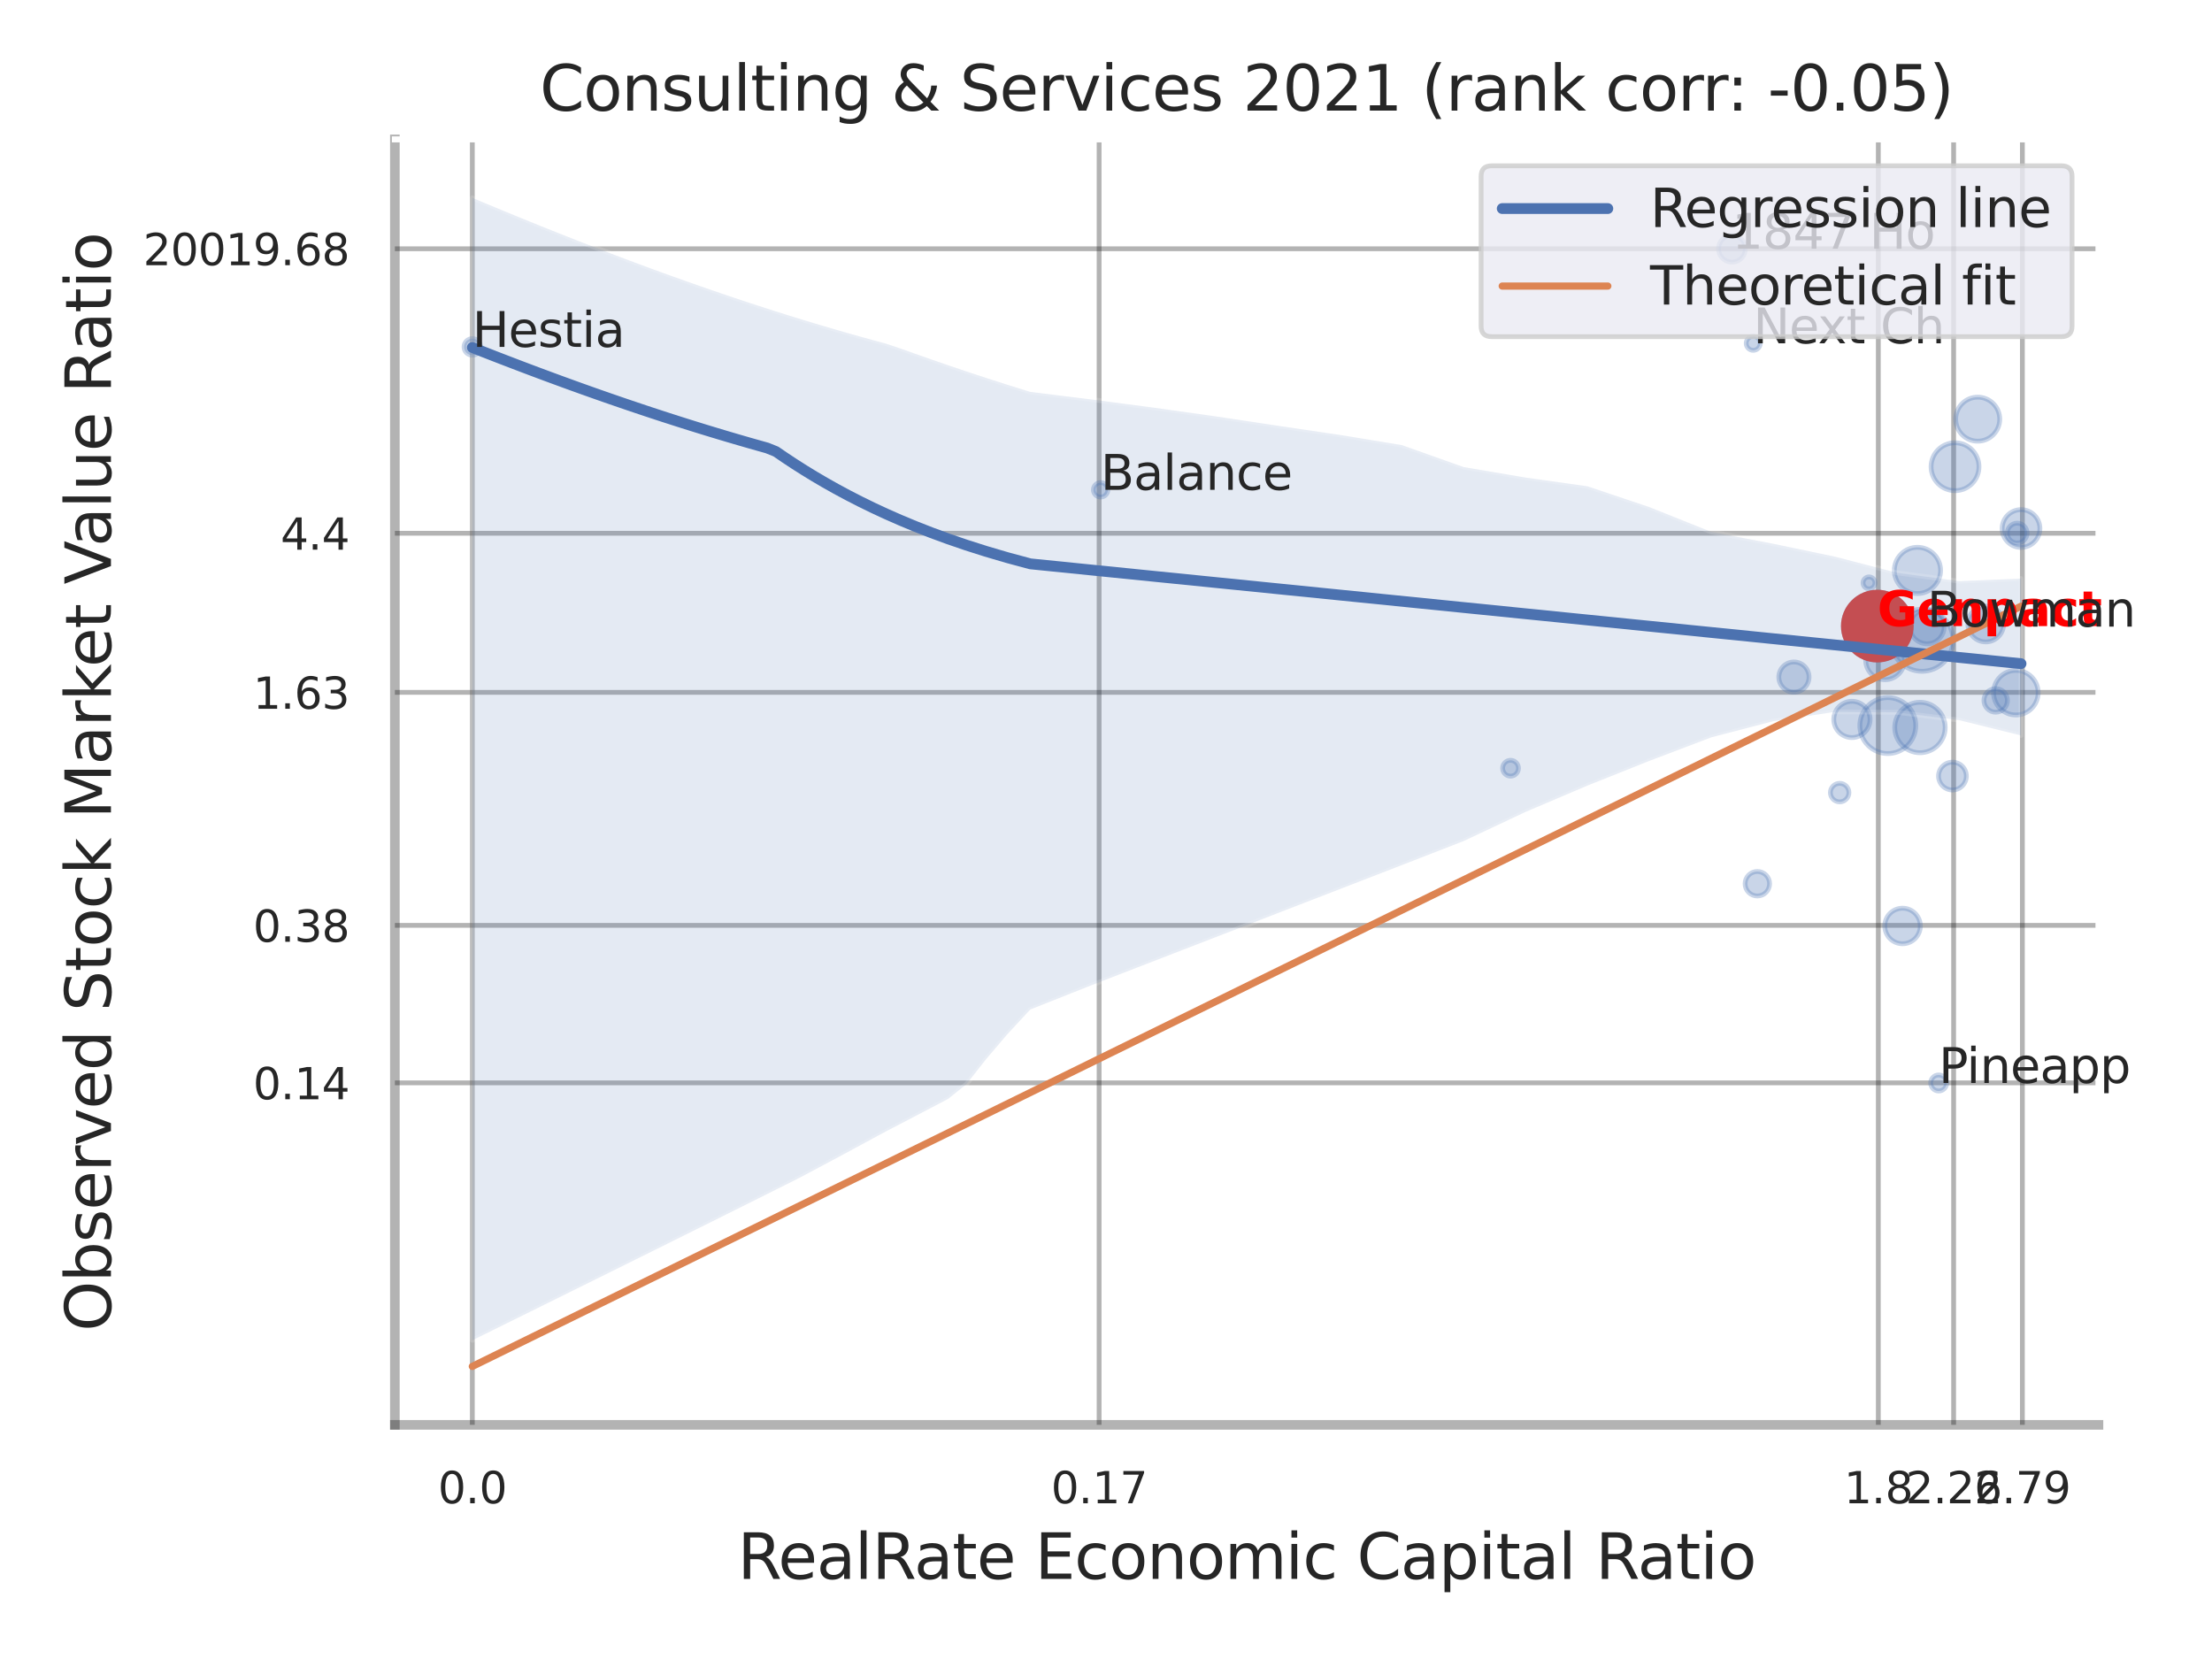 <?xml version="1.0" encoding="utf-8" standalone="no"?>
<!DOCTYPE svg PUBLIC "-//W3C//DTD SVG 1.1//EN"
  "http://www.w3.org/Graphics/SVG/1.1/DTD/svg11.dtd">
<svg xmlns:xlink="http://www.w3.org/1999/xlink" width="460.8pt" height="345.6pt" viewBox="0 0 460.8 345.6" xmlns="http://www.w3.org/2000/svg" version="1.1">
 <defs>
  <style type="text/css">*{stroke-linejoin: round; stroke-linecap: butt}</style>
 </defs>
 <g id="figure_1">
  <g id="patch_1">
   <path d="M 0 345.6 
L 460.8 345.6 
L 460.8 0 
L 0 0 
z
" style="fill: #ffffff"/>
  </g>
  <g id="axes_1">
   <g id="patch_2">
    <path d="M 82.26 296.82 
L 437.149 296.82 
L 437.149 29.04 
L 82.26 29.04 
z
" style="fill: #ffffff"/>
   </g>
   <g id="matplotlib.axis_1">
    <g id="xtick_1">
     <g id="line2d_1">
      <path d="M 98.393 296.82 
L 98.393 29.04 
" clip-path="url(#p92ec525049)" style="fill: none; stroke: #000000; stroke-opacity: 0.3; stroke-linecap: round"/>
     </g>
     <g id="text_1">
      <!-- 0.0 -->
      <g style="fill: #262626" transform="translate(91.236 313.159) scale(0.09 -0.09)">
       <defs>
        <path id="DejaVuSans-30" d="M 2034 4250 
Q 1547 4250 1301 3770 
Q 1056 3291 1056 2328 
Q 1056 1369 1301 889 
Q 1547 409 2034 409 
Q 2525 409 2770 889 
Q 3016 1369 3016 2328 
Q 3016 3291 2770 3770 
Q 2525 4250 2034 4250 
z
M 2034 4750 
Q 2819 4750 3233 4129 
Q 3647 3509 3647 2328 
Q 3647 1150 3233 529 
Q 2819 -91 2034 -91 
Q 1250 -91 836 529 
Q 422 1150 422 2328 
Q 422 3509 836 4129 
Q 1250 4750 2034 4750 
z
" transform="scale(0.016)"/>
        <path id="DejaVuSans-2e" d="M 684 794 
L 1344 794 
L 1344 0 
L 684 0 
L 684 794 
z
" transform="scale(0.016)"/>
       </defs>
       <use xlink:href="#DejaVuSans-30"/>
       <use xlink:href="#DejaVuSans-2e" x="63.623"/>
       <use xlink:href="#DejaVuSans-30" x="95.41"/>
      </g>
     </g>
    </g>
    <g id="xtick_2">
     <g id="line2d_2">
      <path d="M 228.966 296.82 
L 228.966 29.04 
" clip-path="url(#p92ec525049)" style="fill: none; stroke: #000000; stroke-opacity: 0.3; stroke-linecap: round"/>
     </g>
     <g id="text_2">
      <!-- 0.17 -->
      <g style="fill: #262626" transform="translate(218.947 313.159) scale(0.09 -0.09)">
       <defs>
        <path id="DejaVuSans-31" d="M 794 531 
L 1825 531 
L 1825 4091 
L 703 3866 
L 703 4441 
L 1819 4666 
L 2450 4666 
L 2450 531 
L 3481 531 
L 3481 0 
L 794 0 
L 794 531 
z
" transform="scale(0.016)"/>
        <path id="DejaVuSans-37" d="M 525 4666 
L 3525 4666 
L 3525 4397 
L 1831 0 
L 1172 0 
L 2766 4134 
L 525 4134 
L 525 4666 
z
" transform="scale(0.016)"/>
       </defs>
       <use xlink:href="#DejaVuSans-30"/>
       <use xlink:href="#DejaVuSans-2e" x="63.623"/>
       <use xlink:href="#DejaVuSans-31" x="95.41"/>
       <use xlink:href="#DejaVuSans-37" x="159.033"/>
      </g>
     </g>
    </g>
    <g id="xtick_3">
     <g id="line2d_3">
      <path d="M 391.288 296.82 
L 391.288 29.04 
" clip-path="url(#p92ec525049)" style="fill: none; stroke: #000000; stroke-opacity: 0.3; stroke-linecap: round"/>
     </g>
     <g id="text_3">
      <!-- 1.8 -->
      <g style="fill: #262626" transform="translate(384.132 313.159) scale(0.09 -0.09)">
       <defs>
        <path id="DejaVuSans-38" d="M 2034 2216 
Q 1584 2216 1326 1975 
Q 1069 1734 1069 1313 
Q 1069 891 1326 650 
Q 1584 409 2034 409 
Q 2484 409 2743 651 
Q 3003 894 3003 1313 
Q 3003 1734 2745 1975 
Q 2488 2216 2034 2216 
z
M 1403 2484 
Q 997 2584 770 2862 
Q 544 3141 544 3541 
Q 544 4100 942 4425 
Q 1341 4750 2034 4750 
Q 2731 4750 3128 4425 
Q 3525 4100 3525 3541 
Q 3525 3141 3298 2862 
Q 3072 2584 2669 2484 
Q 3125 2378 3379 2068 
Q 3634 1759 3634 1313 
Q 3634 634 3220 271 
Q 2806 -91 2034 -91 
Q 1263 -91 848 271 
Q 434 634 434 1313 
Q 434 1759 690 2068 
Q 947 2378 1403 2484 
z
M 1172 3481 
Q 1172 3119 1398 2916 
Q 1625 2713 2034 2713 
Q 2441 2713 2670 2916 
Q 2900 3119 2900 3481 
Q 2900 3844 2670 4047 
Q 2441 4250 2034 4250 
Q 1625 4250 1398 4047 
Q 1172 3844 1172 3481 
z
" transform="scale(0.016)"/>
       </defs>
       <use xlink:href="#DejaVuSans-31"/>
       <use xlink:href="#DejaVuSans-2e" x="63.623"/>
       <use xlink:href="#DejaVuSans-38" x="95.41"/>
      </g>
     </g>
    </g>
    <g id="xtick_4">
     <g id="line2d_4">
      <path d="M 406.975 296.82 
L 406.975 29.04 
" clip-path="url(#p92ec525049)" style="fill: none; stroke: #000000; stroke-opacity: 0.3; stroke-linecap: round"/>
     </g>
     <g id="text_4">
      <!-- 2.26 -->
      <g style="fill: #262626" transform="translate(396.955 313.159) scale(0.09 -0.09)">
       <defs>
        <path id="DejaVuSans-32" d="M 1228 531 
L 3431 531 
L 3431 0 
L 469 0 
L 469 531 
Q 828 903 1448 1529 
Q 2069 2156 2228 2338 
Q 2531 2678 2651 2914 
Q 2772 3150 2772 3378 
Q 2772 3750 2511 3984 
Q 2250 4219 1831 4219 
Q 1534 4219 1204 4116 
Q 875 4013 500 3803 
L 500 4441 
Q 881 4594 1212 4672 
Q 1544 4750 1819 4750 
Q 2544 4750 2975 4387 
Q 3406 4025 3406 3419 
Q 3406 3131 3298 2873 
Q 3191 2616 2906 2266 
Q 2828 2175 2409 1742 
Q 1991 1309 1228 531 
z
" transform="scale(0.016)"/>
        <path id="DejaVuSans-36" d="M 2113 2584 
Q 1688 2584 1439 2293 
Q 1191 2003 1191 1497 
Q 1191 994 1439 701 
Q 1688 409 2113 409 
Q 2538 409 2786 701 
Q 3034 994 3034 1497 
Q 3034 2003 2786 2293 
Q 2538 2584 2113 2584 
z
M 3366 4563 
L 3366 3988 
Q 3128 4100 2886 4159 
Q 2644 4219 2406 4219 
Q 1781 4219 1451 3797 
Q 1122 3375 1075 2522 
Q 1259 2794 1537 2939 
Q 1816 3084 2150 3084 
Q 2853 3084 3261 2657 
Q 3669 2231 3669 1497 
Q 3669 778 3244 343 
Q 2819 -91 2113 -91 
Q 1303 -91 875 529 
Q 447 1150 447 2328 
Q 447 3434 972 4092 
Q 1497 4750 2381 4750 
Q 2619 4750 2861 4703 
Q 3103 4656 3366 4563 
z
" transform="scale(0.016)"/>
       </defs>
       <use xlink:href="#DejaVuSans-32"/>
       <use xlink:href="#DejaVuSans-2e" x="63.623"/>
       <use xlink:href="#DejaVuSans-32" x="95.41"/>
       <use xlink:href="#DejaVuSans-36" x="159.033"/>
      </g>
     </g>
    </g>
    <g id="xtick_5">
     <g id="line2d_5">
      <path d="M 421.298 296.82 
L 421.298 29.04 
" clip-path="url(#p92ec525049)" style="fill: none; stroke: #000000; stroke-opacity: 0.3; stroke-linecap: round"/>
     </g>
     <g id="text_5">
      <!-- 2.79 -->
      <g style="fill: #262626" transform="translate(411.278 313.159) scale(0.09 -0.09)">
       <defs>
        <path id="DejaVuSans-39" d="M 703 97 
L 703 672 
Q 941 559 1184 500 
Q 1428 441 1663 441 
Q 2288 441 2617 861 
Q 2947 1281 2994 2138 
Q 2813 1869 2534 1725 
Q 2256 1581 1919 1581 
Q 1219 1581 811 2004 
Q 403 2428 403 3163 
Q 403 3881 828 4315 
Q 1253 4750 1959 4750 
Q 2769 4750 3195 4129 
Q 3622 3509 3622 2328 
Q 3622 1225 3098 567 
Q 2575 -91 1691 -91 
Q 1453 -91 1209 -44 
Q 966 3 703 97 
z
M 1959 2075 
Q 2384 2075 2632 2365 
Q 2881 2656 2881 3163 
Q 2881 3666 2632 3958 
Q 2384 4250 1959 4250 
Q 1534 4250 1286 3958 
Q 1038 3666 1038 3163 
Q 1038 2656 1286 2365 
Q 1534 2075 1959 2075 
z
" transform="scale(0.016)"/>
       </defs>
       <use xlink:href="#DejaVuSans-32"/>
       <use xlink:href="#DejaVuSans-2e" x="63.623"/>
       <use xlink:href="#DejaVuSans-37" x="95.41"/>
       <use xlink:href="#DejaVuSans-39" x="159.033"/>
      </g>
     </g>
    </g>
    <g id="xtick_6"/>
    <g id="xtick_7"/>
    <g id="xtick_8"/>
    <g id="text_6">
     <!-- RealRate Economic Capital Ratio -->
     <g style="fill: #262626" transform="translate(153.651 328.908) scale(0.13 -0.13)">
      <defs>
       <path id="DejaVuSans-52" d="M 2841 2188 
Q 3044 2119 3236 1894 
Q 3428 1669 3622 1275 
L 4263 0 
L 3584 0 
L 2988 1197 
Q 2756 1666 2539 1819 
Q 2322 1972 1947 1972 
L 1259 1972 
L 1259 0 
L 628 0 
L 628 4666 
L 2053 4666 
Q 2853 4666 3247 4331 
Q 3641 3997 3641 3322 
Q 3641 2881 3436 2590 
Q 3231 2300 2841 2188 
z
M 1259 4147 
L 1259 2491 
L 2053 2491 
Q 2509 2491 2742 2702 
Q 2975 2913 2975 3322 
Q 2975 3731 2742 3939 
Q 2509 4147 2053 4147 
L 1259 4147 
z
" transform="scale(0.016)"/>
       <path id="DejaVuSans-65" d="M 3597 1894 
L 3597 1613 
L 953 1613 
Q 991 1019 1311 708 
Q 1631 397 2203 397 
Q 2534 397 2845 478 
Q 3156 559 3463 722 
L 3463 178 
Q 3153 47 2828 -22 
Q 2503 -91 2169 -91 
Q 1331 -91 842 396 
Q 353 884 353 1716 
Q 353 2575 817 3079 
Q 1281 3584 2069 3584 
Q 2775 3584 3186 3129 
Q 3597 2675 3597 1894 
z
M 3022 2063 
Q 3016 2534 2758 2815 
Q 2500 3097 2075 3097 
Q 1594 3097 1305 2825 
Q 1016 2553 972 2059 
L 3022 2063 
z
" transform="scale(0.016)"/>
       <path id="DejaVuSans-61" d="M 2194 1759 
Q 1497 1759 1228 1600 
Q 959 1441 959 1056 
Q 959 750 1161 570 
Q 1363 391 1709 391 
Q 2188 391 2477 730 
Q 2766 1069 2766 1631 
L 2766 1759 
L 2194 1759 
z
M 3341 1997 
L 3341 0 
L 2766 0 
L 2766 531 
Q 2569 213 2275 61 
Q 1981 -91 1556 -91 
Q 1019 -91 701 211 
Q 384 513 384 1019 
Q 384 1609 779 1909 
Q 1175 2209 1959 2209 
L 2766 2209 
L 2766 2266 
Q 2766 2663 2505 2880 
Q 2244 3097 1772 3097 
Q 1472 3097 1187 3025 
Q 903 2953 641 2809 
L 641 3341 
Q 956 3463 1253 3523 
Q 1550 3584 1831 3584 
Q 2591 3584 2966 3190 
Q 3341 2797 3341 1997 
z
" transform="scale(0.016)"/>
       <path id="DejaVuSans-6c" d="M 603 4863 
L 1178 4863 
L 1178 0 
L 603 0 
L 603 4863 
z
" transform="scale(0.016)"/>
       <path id="DejaVuSans-74" d="M 1172 4494 
L 1172 3500 
L 2356 3500 
L 2356 3053 
L 1172 3053 
L 1172 1153 
Q 1172 725 1289 603 
Q 1406 481 1766 481 
L 2356 481 
L 2356 0 
L 1766 0 
Q 1100 0 847 248 
Q 594 497 594 1153 
L 594 3053 
L 172 3053 
L 172 3500 
L 594 3500 
L 594 4494 
L 1172 4494 
z
" transform="scale(0.016)"/>
       <path id="DejaVuSans-20" transform="scale(0.016)"/>
       <path id="DejaVuSans-45" d="M 628 4666 
L 3578 4666 
L 3578 4134 
L 1259 4134 
L 1259 2753 
L 3481 2753 
L 3481 2222 
L 1259 2222 
L 1259 531 
L 3634 531 
L 3634 0 
L 628 0 
L 628 4666 
z
" transform="scale(0.016)"/>
       <path id="DejaVuSans-63" d="M 3122 3366 
L 3122 2828 
Q 2878 2963 2633 3030 
Q 2388 3097 2138 3097 
Q 1578 3097 1268 2742 
Q 959 2388 959 1747 
Q 959 1106 1268 751 
Q 1578 397 2138 397 
Q 2388 397 2633 464 
Q 2878 531 3122 666 
L 3122 134 
Q 2881 22 2623 -34 
Q 2366 -91 2075 -91 
Q 1284 -91 818 406 
Q 353 903 353 1747 
Q 353 2603 823 3093 
Q 1294 3584 2113 3584 
Q 2378 3584 2631 3529 
Q 2884 3475 3122 3366 
z
" transform="scale(0.016)"/>
       <path id="DejaVuSans-6f" d="M 1959 3097 
Q 1497 3097 1228 2736 
Q 959 2375 959 1747 
Q 959 1119 1226 758 
Q 1494 397 1959 397 
Q 2419 397 2687 759 
Q 2956 1122 2956 1747 
Q 2956 2369 2687 2733 
Q 2419 3097 1959 3097 
z
M 1959 3584 
Q 2709 3584 3137 3096 
Q 3566 2609 3566 1747 
Q 3566 888 3137 398 
Q 2709 -91 1959 -91 
Q 1206 -91 779 398 
Q 353 888 353 1747 
Q 353 2609 779 3096 
Q 1206 3584 1959 3584 
z
" transform="scale(0.016)"/>
       <path id="DejaVuSans-6e" d="M 3513 2113 
L 3513 0 
L 2938 0 
L 2938 2094 
Q 2938 2591 2744 2837 
Q 2550 3084 2163 3084 
Q 1697 3084 1428 2787 
Q 1159 2491 1159 1978 
L 1159 0 
L 581 0 
L 581 3500 
L 1159 3500 
L 1159 2956 
Q 1366 3272 1645 3428 
Q 1925 3584 2291 3584 
Q 2894 3584 3203 3211 
Q 3513 2838 3513 2113 
z
" transform="scale(0.016)"/>
       <path id="DejaVuSans-6d" d="M 3328 2828 
Q 3544 3216 3844 3400 
Q 4144 3584 4550 3584 
Q 5097 3584 5394 3201 
Q 5691 2819 5691 2113 
L 5691 0 
L 5113 0 
L 5113 2094 
Q 5113 2597 4934 2840 
Q 4756 3084 4391 3084 
Q 3944 3084 3684 2787 
Q 3425 2491 3425 1978 
L 3425 0 
L 2847 0 
L 2847 2094 
Q 2847 2600 2669 2842 
Q 2491 3084 2119 3084 
Q 1678 3084 1418 2786 
Q 1159 2488 1159 1978 
L 1159 0 
L 581 0 
L 581 3500 
L 1159 3500 
L 1159 2956 
Q 1356 3278 1631 3431 
Q 1906 3584 2284 3584 
Q 2666 3584 2933 3390 
Q 3200 3197 3328 2828 
z
" transform="scale(0.016)"/>
       <path id="DejaVuSans-69" d="M 603 3500 
L 1178 3500 
L 1178 0 
L 603 0 
L 603 3500 
z
M 603 4863 
L 1178 4863 
L 1178 4134 
L 603 4134 
L 603 4863 
z
" transform="scale(0.016)"/>
       <path id="DejaVuSans-43" d="M 4122 4306 
L 4122 3641 
Q 3803 3938 3442 4084 
Q 3081 4231 2675 4231 
Q 1875 4231 1450 3742 
Q 1025 3253 1025 2328 
Q 1025 1406 1450 917 
Q 1875 428 2675 428 
Q 3081 428 3442 575 
Q 3803 722 4122 1019 
L 4122 359 
Q 3791 134 3420 21 
Q 3050 -91 2638 -91 
Q 1578 -91 968 557 
Q 359 1206 359 2328 
Q 359 3453 968 4101 
Q 1578 4750 2638 4750 
Q 3056 4750 3426 4639 
Q 3797 4528 4122 4306 
z
" transform="scale(0.016)"/>
       <path id="DejaVuSans-70" d="M 1159 525 
L 1159 -1331 
L 581 -1331 
L 581 3500 
L 1159 3500 
L 1159 2969 
Q 1341 3281 1617 3432 
Q 1894 3584 2278 3584 
Q 2916 3584 3314 3078 
Q 3713 2572 3713 1747 
Q 3713 922 3314 415 
Q 2916 -91 2278 -91 
Q 1894 -91 1617 61 
Q 1341 213 1159 525 
z
M 3116 1747 
Q 3116 2381 2855 2742 
Q 2594 3103 2138 3103 
Q 1681 3103 1420 2742 
Q 1159 2381 1159 1747 
Q 1159 1113 1420 752 
Q 1681 391 2138 391 
Q 2594 391 2855 752 
Q 3116 1113 3116 1747 
z
" transform="scale(0.016)"/>
      </defs>
      <use xlink:href="#DejaVuSans-52"/>
      <use xlink:href="#DejaVuSans-65" x="64.982"/>
      <use xlink:href="#DejaVuSans-61" x="126.506"/>
      <use xlink:href="#DejaVuSans-6c" x="187.785"/>
      <use xlink:href="#DejaVuSans-52" x="215.568"/>
      <use xlink:href="#DejaVuSans-61" x="282.801"/>
      <use xlink:href="#DejaVuSans-74" x="344.08"/>
      <use xlink:href="#DejaVuSans-65" x="383.289"/>
      <use xlink:href="#DejaVuSans-20" x="444.812"/>
      <use xlink:href="#DejaVuSans-45" x="476.6"/>
      <use xlink:href="#DejaVuSans-63" x="539.783"/>
      <use xlink:href="#DejaVuSans-6f" x="594.764"/>
      <use xlink:href="#DejaVuSans-6e" x="655.945"/>
      <use xlink:href="#DejaVuSans-6f" x="719.324"/>
      <use xlink:href="#DejaVuSans-6d" x="780.506"/>
      <use xlink:href="#DejaVuSans-69" x="877.918"/>
      <use xlink:href="#DejaVuSans-63" x="905.701"/>
      <use xlink:href="#DejaVuSans-20" x="960.682"/>
      <use xlink:href="#DejaVuSans-43" x="992.469"/>
      <use xlink:href="#DejaVuSans-61" x="1062.293"/>
      <use xlink:href="#DejaVuSans-70" x="1123.572"/>
      <use xlink:href="#DejaVuSans-69" x="1187.049"/>
      <use xlink:href="#DejaVuSans-74" x="1214.832"/>
      <use xlink:href="#DejaVuSans-61" x="1254.041"/>
      <use xlink:href="#DejaVuSans-6c" x="1315.32"/>
      <use xlink:href="#DejaVuSans-20" x="1343.104"/>
      <use xlink:href="#DejaVuSans-52" x="1374.891"/>
      <use xlink:href="#DejaVuSans-61" x="1442.123"/>
      <use xlink:href="#DejaVuSans-74" x="1503.402"/>
      <use xlink:href="#DejaVuSans-69" x="1542.611"/>
      <use xlink:href="#DejaVuSans-6f" x="1570.395"/>
     </g>
    </g>
   </g>
   <g id="matplotlib.axis_2">
    <g id="ytick_1">
     <g id="line2d_6">
      <path d="M 82.26 225.578 
L 437.149 225.578 
" clip-path="url(#p92ec525049)" style="fill: none; stroke: #000000; stroke-opacity: 0.3; stroke-linecap: round"/>
     </g>
     <g id="text_7">
      <!-- 0.14 -->
      <g style="fill: #262626" transform="translate(52.721 228.997) scale(0.09 -0.09)">
       <defs>
        <path id="DejaVuSans-34" d="M 2419 4116 
L 825 1625 
L 2419 1625 
L 2419 4116 
z
M 2253 4666 
L 3047 4666 
L 3047 1625 
L 3713 1625 
L 3713 1100 
L 3047 1100 
L 3047 0 
L 2419 0 
L 2419 1100 
L 313 1100 
L 313 1709 
L 2253 4666 
z
" transform="scale(0.016)"/>
       </defs>
       <use xlink:href="#DejaVuSans-30"/>
       <use xlink:href="#DejaVuSans-2e" x="63.623"/>
       <use xlink:href="#DejaVuSans-31" x="95.41"/>
       <use xlink:href="#DejaVuSans-34" x="159.033"/>
      </g>
     </g>
    </g>
    <g id="ytick_2">
     <g id="line2d_7">
      <path d="M 82.26 192.771 
L 437.149 192.771 
" clip-path="url(#p92ec525049)" style="fill: none; stroke: #000000; stroke-opacity: 0.3; stroke-linecap: round"/>
     </g>
     <g id="text_8">
      <!-- 0.38 -->
      <g style="fill: #262626" transform="translate(52.721 196.19) scale(0.09 -0.09)">
       <defs>
        <path id="DejaVuSans-33" d="M 2597 2516 
Q 3050 2419 3304 2112 
Q 3559 1806 3559 1356 
Q 3559 666 3084 287 
Q 2609 -91 1734 -91 
Q 1441 -91 1130 -33 
Q 819 25 488 141 
L 488 750 
Q 750 597 1062 519 
Q 1375 441 1716 441 
Q 2309 441 2620 675 
Q 2931 909 2931 1356 
Q 2931 1769 2642 2001 
Q 2353 2234 1838 2234 
L 1294 2234 
L 1294 2753 
L 1863 2753 
Q 2328 2753 2575 2939 
Q 2822 3125 2822 3475 
Q 2822 3834 2567 4026 
Q 2313 4219 1838 4219 
Q 1578 4219 1281 4162 
Q 984 4106 628 3988 
L 628 4550 
Q 988 4650 1302 4700 
Q 1616 4750 1894 4750 
Q 2613 4750 3031 4423 
Q 3450 4097 3450 3541 
Q 3450 3153 3228 2886 
Q 3006 2619 2597 2516 
z
" transform="scale(0.016)"/>
       </defs>
       <use xlink:href="#DejaVuSans-30"/>
       <use xlink:href="#DejaVuSans-2e" x="63.623"/>
       <use xlink:href="#DejaVuSans-33" x="95.41"/>
       <use xlink:href="#DejaVuSans-38" x="159.033"/>
      </g>
     </g>
    </g>
    <g id="ytick_3">
     <g id="line2d_8">
      <path d="M 82.26 144.229 
L 437.149 144.229 
" clip-path="url(#p92ec525049)" style="fill: none; stroke: #000000; stroke-opacity: 0.3; stroke-linecap: round"/>
     </g>
     <g id="text_9">
      <!-- 1.63 -->
      <g style="fill: #262626" transform="translate(52.721 147.649) scale(0.09 -0.09)">
       <use xlink:href="#DejaVuSans-31"/>
       <use xlink:href="#DejaVuSans-2e" x="63.623"/>
       <use xlink:href="#DejaVuSans-36" x="95.41"/>
       <use xlink:href="#DejaVuSans-33" x="159.033"/>
      </g>
     </g>
    </g>
    <g id="ytick_4">
     <g id="line2d_9">
      <path d="M 82.26 111.087 
L 437.149 111.087 
" clip-path="url(#p92ec525049)" style="fill: none; stroke: #000000; stroke-opacity: 0.3; stroke-linecap: round"/>
     </g>
     <g id="text_10">
      <!-- 4.4 -->
      <g style="fill: #262626" transform="translate(58.447 114.507) scale(0.09 -0.09)">
       <use xlink:href="#DejaVuSans-34"/>
       <use xlink:href="#DejaVuSans-2e" x="63.623"/>
       <use xlink:href="#DejaVuSans-34" x="95.41"/>
      </g>
     </g>
    </g>
    <g id="ytick_5">
     <g id="line2d_10">
      <path d="M 82.26 51.824 
L 437.149 51.824 
" clip-path="url(#p92ec525049)" style="fill: none; stroke: #000000; stroke-opacity: 0.3; stroke-linecap: round"/>
     </g>
     <g id="text_11">
      <!-- 20019.68 -->
      <g style="fill: #262626" transform="translate(29.816 55.243) scale(0.09 -0.09)">
       <use xlink:href="#DejaVuSans-32"/>
       <use xlink:href="#DejaVuSans-30" x="63.623"/>
       <use xlink:href="#DejaVuSans-30" x="127.246"/>
       <use xlink:href="#DejaVuSans-31" x="190.869"/>
       <use xlink:href="#DejaVuSans-39" x="254.492"/>
       <use xlink:href="#DejaVuSans-2e" x="318.115"/>
       <use xlink:href="#DejaVuSans-36" x="349.902"/>
       <use xlink:href="#DejaVuSans-38" x="413.525"/>
      </g>
     </g>
    </g>
    <g id="ytick_6"/>
    <g id="ytick_7"/>
    <g id="ytick_8"/>
    <g id="ytick_9"/>
    <g id="ytick_10"/>
    <g id="text_12">
     <!-- Observed Stock Market Value Ratio -->
     <g style="fill: #262626" transform="translate(23.112 277.332) rotate(-90) scale(0.13 -0.13)">
      <defs>
       <path id="DejaVuSans-4f" d="M 2522 4238 
Q 1834 4238 1429 3725 
Q 1025 3213 1025 2328 
Q 1025 1447 1429 934 
Q 1834 422 2522 422 
Q 3209 422 3611 934 
Q 4013 1447 4013 2328 
Q 4013 3213 3611 3725 
Q 3209 4238 2522 4238 
z
M 2522 4750 
Q 3503 4750 4090 4092 
Q 4678 3434 4678 2328 
Q 4678 1225 4090 567 
Q 3503 -91 2522 -91 
Q 1538 -91 948 565 
Q 359 1222 359 2328 
Q 359 3434 948 4092 
Q 1538 4750 2522 4750 
z
" transform="scale(0.016)"/>
       <path id="DejaVuSans-62" d="M 3116 1747 
Q 3116 2381 2855 2742 
Q 2594 3103 2138 3103 
Q 1681 3103 1420 2742 
Q 1159 2381 1159 1747 
Q 1159 1113 1420 752 
Q 1681 391 2138 391 
Q 2594 391 2855 752 
Q 3116 1113 3116 1747 
z
M 1159 2969 
Q 1341 3281 1617 3432 
Q 1894 3584 2278 3584 
Q 2916 3584 3314 3078 
Q 3713 2572 3713 1747 
Q 3713 922 3314 415 
Q 2916 -91 2278 -91 
Q 1894 -91 1617 61 
Q 1341 213 1159 525 
L 1159 0 
L 581 0 
L 581 4863 
L 1159 4863 
L 1159 2969 
z
" transform="scale(0.016)"/>
       <path id="DejaVuSans-73" d="M 2834 3397 
L 2834 2853 
Q 2591 2978 2328 3040 
Q 2066 3103 1784 3103 
Q 1356 3103 1142 2972 
Q 928 2841 928 2578 
Q 928 2378 1081 2264 
Q 1234 2150 1697 2047 
L 1894 2003 
Q 2506 1872 2764 1633 
Q 3022 1394 3022 966 
Q 3022 478 2636 193 
Q 2250 -91 1575 -91 
Q 1294 -91 989 -36 
Q 684 19 347 128 
L 347 722 
Q 666 556 975 473 
Q 1284 391 1588 391 
Q 1994 391 2212 530 
Q 2431 669 2431 922 
Q 2431 1156 2273 1281 
Q 2116 1406 1581 1522 
L 1381 1569 
Q 847 1681 609 1914 
Q 372 2147 372 2553 
Q 372 3047 722 3315 
Q 1072 3584 1716 3584 
Q 2034 3584 2315 3537 
Q 2597 3491 2834 3397 
z
" transform="scale(0.016)"/>
       <path id="DejaVuSans-72" d="M 2631 2963 
Q 2534 3019 2420 3045 
Q 2306 3072 2169 3072 
Q 1681 3072 1420 2755 
Q 1159 2438 1159 1844 
L 1159 0 
L 581 0 
L 581 3500 
L 1159 3500 
L 1159 2956 
Q 1341 3275 1631 3429 
Q 1922 3584 2338 3584 
Q 2397 3584 2469 3576 
Q 2541 3569 2628 3553 
L 2631 2963 
z
" transform="scale(0.016)"/>
       <path id="DejaVuSans-76" d="M 191 3500 
L 800 3500 
L 1894 563 
L 2988 3500 
L 3597 3500 
L 2284 0 
L 1503 0 
L 191 3500 
z
" transform="scale(0.016)"/>
       <path id="DejaVuSans-64" d="M 2906 2969 
L 2906 4863 
L 3481 4863 
L 3481 0 
L 2906 0 
L 2906 525 
Q 2725 213 2448 61 
Q 2172 -91 1784 -91 
Q 1150 -91 751 415 
Q 353 922 353 1747 
Q 353 2572 751 3078 
Q 1150 3584 1784 3584 
Q 2172 3584 2448 3432 
Q 2725 3281 2906 2969 
z
M 947 1747 
Q 947 1113 1208 752 
Q 1469 391 1925 391 
Q 2381 391 2643 752 
Q 2906 1113 2906 1747 
Q 2906 2381 2643 2742 
Q 2381 3103 1925 3103 
Q 1469 3103 1208 2742 
Q 947 2381 947 1747 
z
" transform="scale(0.016)"/>
       <path id="DejaVuSans-53" d="M 3425 4513 
L 3425 3897 
Q 3066 4069 2747 4153 
Q 2428 4238 2131 4238 
Q 1616 4238 1336 4038 
Q 1056 3838 1056 3469 
Q 1056 3159 1242 3001 
Q 1428 2844 1947 2747 
L 2328 2669 
Q 3034 2534 3370 2195 
Q 3706 1856 3706 1288 
Q 3706 609 3251 259 
Q 2797 -91 1919 -91 
Q 1588 -91 1214 -16 
Q 841 59 441 206 
L 441 856 
Q 825 641 1194 531 
Q 1563 422 1919 422 
Q 2459 422 2753 634 
Q 3047 847 3047 1241 
Q 3047 1584 2836 1778 
Q 2625 1972 2144 2069 
L 1759 2144 
Q 1053 2284 737 2584 
Q 422 2884 422 3419 
Q 422 4038 858 4394 
Q 1294 4750 2059 4750 
Q 2388 4750 2728 4690 
Q 3069 4631 3425 4513 
z
" transform="scale(0.016)"/>
       <path id="DejaVuSans-6b" d="M 581 4863 
L 1159 4863 
L 1159 1991 
L 2875 3500 
L 3609 3500 
L 1753 1863 
L 3688 0 
L 2938 0 
L 1159 1709 
L 1159 0 
L 581 0 
L 581 4863 
z
" transform="scale(0.016)"/>
       <path id="DejaVuSans-4d" d="M 628 4666 
L 1569 4666 
L 2759 1491 
L 3956 4666 
L 4897 4666 
L 4897 0 
L 4281 0 
L 4281 4097 
L 3078 897 
L 2444 897 
L 1241 4097 
L 1241 0 
L 628 0 
L 628 4666 
z
" transform="scale(0.016)"/>
       <path id="DejaVuSans-56" d="M 1831 0 
L 50 4666 
L 709 4666 
L 2188 738 
L 3669 4666 
L 4325 4666 
L 2547 0 
L 1831 0 
z
" transform="scale(0.016)"/>
       <path id="DejaVuSans-75" d="M 544 1381 
L 544 3500 
L 1119 3500 
L 1119 1403 
Q 1119 906 1312 657 
Q 1506 409 1894 409 
Q 2359 409 2629 706 
Q 2900 1003 2900 1516 
L 2900 3500 
L 3475 3500 
L 3475 0 
L 2900 0 
L 2900 538 
Q 2691 219 2414 64 
Q 2138 -91 1772 -91 
Q 1169 -91 856 284 
Q 544 659 544 1381 
z
M 1991 3584 
L 1991 3584 
z
" transform="scale(0.016)"/>
      </defs>
      <use xlink:href="#DejaVuSans-4f"/>
      <use xlink:href="#DejaVuSans-62" x="78.711"/>
      <use xlink:href="#DejaVuSans-73" x="142.188"/>
      <use xlink:href="#DejaVuSans-65" x="194.287"/>
      <use xlink:href="#DejaVuSans-72" x="255.811"/>
      <use xlink:href="#DejaVuSans-76" x="296.924"/>
      <use xlink:href="#DejaVuSans-65" x="356.104"/>
      <use xlink:href="#DejaVuSans-64" x="417.627"/>
      <use xlink:href="#DejaVuSans-20" x="481.104"/>
      <use xlink:href="#DejaVuSans-53" x="512.891"/>
      <use xlink:href="#DejaVuSans-74" x="576.367"/>
      <use xlink:href="#DejaVuSans-6f" x="615.576"/>
      <use xlink:href="#DejaVuSans-63" x="676.758"/>
      <use xlink:href="#DejaVuSans-6b" x="731.738"/>
      <use xlink:href="#DejaVuSans-20" x="789.648"/>
      <use xlink:href="#DejaVuSans-4d" x="821.436"/>
      <use xlink:href="#DejaVuSans-61" x="907.715"/>
      <use xlink:href="#DejaVuSans-72" x="968.994"/>
      <use xlink:href="#DejaVuSans-6b" x="1010.107"/>
      <use xlink:href="#DejaVuSans-65" x="1064.393"/>
      <use xlink:href="#DejaVuSans-74" x="1125.916"/>
      <use xlink:href="#DejaVuSans-20" x="1165.125"/>
      <use xlink:href="#DejaVuSans-56" x="1196.912"/>
      <use xlink:href="#DejaVuSans-61" x="1257.57"/>
      <use xlink:href="#DejaVuSans-6c" x="1318.85"/>
      <use xlink:href="#DejaVuSans-75" x="1346.633"/>
      <use xlink:href="#DejaVuSans-65" x="1410.012"/>
      <use xlink:href="#DejaVuSans-20" x="1471.535"/>
      <use xlink:href="#DejaVuSans-52" x="1503.322"/>
      <use xlink:href="#DejaVuSans-61" x="1570.555"/>
      <use xlink:href="#DejaVuSans-74" x="1631.834"/>
      <use xlink:href="#DejaVuSans-69" x="1671.043"/>
      <use xlink:href="#DejaVuSans-6f" x="1698.826"/>
     </g>
    </g>
   </g>
   <g id="PathCollection_1">
    <path d="M 411.995 91.906 
C 413.212 91.906 414.379 91.423 415.239 90.562 
C 416.099 89.702 416.582 88.535 416.582 87.319 
C 416.582 86.102 416.099 84.935 415.239 84.075 
C 414.379 83.215 413.212 82.732 411.995 82.732 
C 410.779 82.732 409.612 83.215 408.752 84.075 
C 407.892 84.935 407.408 86.102 407.408 87.319 
C 407.408 88.535 407.892 89.702 408.752 90.562 
C 409.612 91.423 410.779 91.906 411.995 91.906 
z
" clip-path="url(#p92ec525049)" style="fill: #4c72b0; fill-opacity: 0.3; stroke: #4c72b0; stroke-opacity: 0.3"/>
    <path d="M 400.383 139.845 
C 402.1 139.845 403.747 139.163 404.961 137.949 
C 406.175 136.735 406.857 135.088 406.857 133.37 
C 406.857 131.653 406.175 130.006 404.961 128.792 
C 403.747 127.578 402.1 126.896 400.383 126.896 
C 398.665 126.896 397.018 127.578 395.804 128.792 
C 394.59 130.006 393.908 131.653 393.908 133.37 
C 393.908 135.088 394.59 136.735 395.804 137.949 
C 397.018 139.163 398.665 139.845 400.383 139.845 
z
" clip-path="url(#p92ec525049)" style="fill: #4c72b0; fill-opacity: 0.3; stroke: #4c72b0; stroke-opacity: 0.3"/>
    <path d="M 406.729 164.566 
C 407.497 164.566 408.234 164.261 408.777 163.718 
C 409.32 163.175 409.625 162.438 409.625 161.67 
C 409.625 160.902 409.32 160.166 408.777 159.623 
C 408.234 159.08 407.497 158.774 406.729 158.774 
C 405.961 158.774 405.225 159.08 404.682 159.623 
C 404.139 160.166 403.834 160.902 403.834 161.67 
C 403.834 162.438 404.139 163.175 404.682 163.718 
C 405.225 164.261 405.961 164.566 406.729 164.566 
z
" clip-path="url(#p92ec525049)" style="fill: #4c72b0; fill-opacity: 0.3; stroke: #4c72b0; stroke-opacity: 0.3"/>
    <path d="M 421.018 114.032 
C 422.06 114.032 423.061 113.618 423.798 112.88 
C 424.535 112.143 424.949 111.143 424.949 110.1 
C 424.949 109.058 424.535 108.058 423.798 107.321 
C 423.061 106.583 422.06 106.169 421.018 106.169 
C 419.975 106.169 418.975 106.583 418.238 107.321 
C 417.501 108.058 417.086 109.058 417.086 110.1 
C 417.086 111.143 417.501 112.143 418.238 112.88 
C 418.975 113.618 419.975 114.032 421.018 114.032 
z
" clip-path="url(#p92ec525049)" style="fill: #4c72b0; fill-opacity: 0.3; stroke: #4c72b0; stroke-opacity: 0.3"/>
    <path d="M 407.269 102.218 
C 408.592 102.218 409.862 101.692 410.798 100.757 
C 411.733 99.821 412.259 98.551 412.259 97.228 
C 412.259 95.905 411.733 94.635 410.798 93.699 
C 409.862 92.764 408.592 92.238 407.269 92.238 
C 405.946 92.238 404.676 92.764 403.74 93.699 
C 402.805 94.635 402.279 95.905 402.279 97.228 
C 402.279 98.551 402.805 99.821 403.74 100.757 
C 404.676 101.692 405.946 102.218 407.269 102.218 
z
" clip-path="url(#p92ec525049)" style="fill: #4c72b0; fill-opacity: 0.3; stroke: #4c72b0; stroke-opacity: 0.3"/>
    <path d="M 420.214 113.112 
C 420.761 113.112 421.286 112.895 421.672 112.508 
C 422.059 112.121 422.277 111.597 422.277 111.049 
C 422.277 110.502 422.059 109.978 421.672 109.591 
C 421.286 109.204 420.761 108.987 420.214 108.987 
C 419.667 108.987 419.142 109.204 418.755 109.591 
C 418.368 109.978 418.151 110.502 418.151 111.049 
C 418.151 111.597 418.368 112.121 418.755 112.508 
C 419.142 112.895 419.667 113.112 420.214 113.112 
z
" clip-path="url(#p92ec525049)" style="fill: #4c72b0; fill-opacity: 0.3; stroke: #4c72b0; stroke-opacity: 0.3"/>
    <path d="M 389.353 122.672 
C 389.684 122.672 390.002 122.541 390.236 122.307 
C 390.47 122.073 390.601 121.756 390.601 121.425 
C 390.601 121.094 390.47 120.776 390.236 120.542 
C 390.002 120.308 389.684 120.177 389.353 120.177 
C 389.023 120.177 388.705 120.308 388.471 120.542 
C 388.237 120.776 388.106 121.094 388.106 121.425 
C 388.106 121.756 388.237 122.073 388.471 122.307 
C 388.705 122.541 389.023 122.672 389.353 122.672 
z
" clip-path="url(#p92ec525049)" style="fill: #4c72b0; fill-opacity: 0.3; stroke: #4c72b0; stroke-opacity: 0.3"/>
    <path d="M 399.963 156.805 
C 401.356 156.805 402.693 156.251 403.678 155.266 
C 404.663 154.281 405.217 152.944 405.217 151.551 
C 405.217 150.157 404.663 148.821 403.678 147.836 
C 402.693 146.85 401.356 146.297 399.963 146.297 
C 398.57 146.297 397.233 146.85 396.248 147.836 
C 395.263 148.821 394.709 150.157 394.709 151.551 
C 394.709 152.944 395.263 154.281 396.248 155.266 
C 397.233 156.251 398.57 156.805 399.963 156.805 
z
" clip-path="url(#p92ec525049)" style="fill: #4c72b0; fill-opacity: 0.3; stroke: #4c72b0; stroke-opacity: 0.3"/>
    <path d="M 415.738 148.361 
C 416.388 148.361 417.011 148.103 417.47 147.644 
C 417.93 147.184 418.188 146.561 418.188 145.911 
C 418.188 145.261 417.93 144.638 417.47 144.178 
C 417.011 143.718 416.388 143.46 415.738 143.46 
C 415.088 143.46 414.464 143.718 414.005 144.178 
C 413.545 144.638 413.287 145.261 413.287 145.911 
C 413.287 146.561 413.545 147.184 414.005 147.644 
C 414.464 148.103 415.088 148.361 415.738 148.361 
z
" clip-path="url(#p92ec525049)" style="fill: #4c72b0; fill-opacity: 0.3; stroke: #4c72b0; stroke-opacity: 0.3"/>
    <path d="M 366.087 186.65 
C 366.764 186.65 367.413 186.381 367.892 185.902 
C 368.37 185.423 368.639 184.774 368.639 184.097 
C 368.639 183.42 368.37 182.771 367.892 182.292 
C 367.413 181.814 366.764 181.545 366.087 181.545 
C 365.41 181.545 364.761 181.814 364.282 182.292 
C 363.803 182.771 363.534 183.42 363.534 184.097 
C 363.534 184.774 363.803 185.423 364.282 185.902 
C 364.761 186.381 365.41 186.65 366.087 186.65 
z
" clip-path="url(#p92ec525049)" style="fill: #4c72b0; fill-opacity: 0.3; stroke: #4c72b0; stroke-opacity: 0.3"/>
    <path d="M 393.266 156.977 
C 394.811 156.977 396.294 156.363 397.386 155.27 
C 398.479 154.177 399.093 152.695 399.093 151.149 
C 399.093 149.603 398.479 148.121 397.386 147.028 
C 396.294 145.935 394.811 145.321 393.266 145.321 
C 391.72 145.321 390.238 145.935 389.145 147.028 
C 388.052 148.121 387.438 149.603 387.438 151.149 
C 387.438 152.695 388.052 154.177 389.145 155.27 
C 390.238 156.363 391.72 156.977 393.266 156.977 
z
" clip-path="url(#p92ec525049)" style="fill: #4c72b0; fill-opacity: 0.3; stroke: #4c72b0; stroke-opacity: 0.3"/>
    <path d="M 392.697 141.587 
C 393.768 141.587 394.794 141.162 395.551 140.405 
C 396.307 139.648 396.732 138.622 396.732 137.552 
C 396.732 136.482 396.307 135.455 395.551 134.699 
C 394.794 133.942 393.768 133.517 392.697 133.517 
C 391.627 133.517 390.601 133.942 389.844 134.699 
C 389.088 135.455 388.662 136.482 388.662 137.552 
C 388.662 138.622 389.088 139.648 389.844 140.405 
C 390.601 141.162 391.627 141.587 392.697 141.587 
z
" clip-path="url(#p92ec525049)" style="fill: #4c72b0; fill-opacity: 0.3; stroke: #4c72b0; stroke-opacity: 0.3"/>
    <path d="M 391.078 137.498 
C 392.954 137.498 394.752 136.753 396.078 135.427 
C 397.404 134.101 398.149 132.302 398.149 130.427 
C 398.149 128.552 397.404 126.753 396.078 125.427 
C 394.752 124.101 392.954 123.356 391.078 123.356 
C 389.203 123.356 387.404 124.101 386.078 125.427 
C 384.752 126.753 384.007 128.552 384.007 130.427 
C 384.007 132.302 384.752 134.101 386.078 135.427 
C 387.404 136.753 389.203 137.498 391.078 137.498 
z
" clip-path="url(#p92ec525049)" style="fill: #4c72b0; fill-opacity: 0.3; stroke: #4c72b0; stroke-opacity: 0.3"/>
    <path d="M 373.71 144.192 
C 374.544 144.192 375.345 143.86 375.935 143.27 
C 376.525 142.68 376.857 141.88 376.857 141.045 
C 376.857 140.21 376.525 139.41 375.935 138.82 
C 375.345 138.23 374.544 137.898 373.71 137.898 
C 372.875 137.898 372.075 138.23 371.485 138.82 
C 370.895 139.41 370.563 140.21 370.563 141.045 
C 370.563 141.88 370.895 142.68 371.485 143.27 
C 372.075 143.86 372.875 144.192 373.71 144.192 
z
" clip-path="url(#p92ec525049)" style="fill: #4c72b0; fill-opacity: 0.3; stroke: #4c72b0; stroke-opacity: 0.3"/>
    <path d="M 413.666 133.719 
C 414.654 133.719 415.601 133.326 416.3 132.628 
C 416.998 131.929 417.391 130.982 417.391 129.994 
C 417.391 129.007 416.998 128.059 416.3 127.361 
C 415.601 126.662 414.654 126.27 413.666 126.27 
C 412.679 126.27 411.731 126.662 411.033 127.361 
C 410.334 128.059 409.942 129.007 409.942 129.994 
C 409.942 130.982 410.334 131.929 411.033 132.628 
C 411.731 133.326 412.679 133.719 413.666 133.719 
z
" clip-path="url(#p92ec525049)" style="fill: #4c72b0; fill-opacity: 0.3; stroke: #4c72b0; stroke-opacity: 0.3"/>
    <path d="M 314.673 161.685 
C 315.111 161.685 315.531 161.511 315.841 161.201 
C 316.15 160.892 316.324 160.472 316.324 160.034 
C 316.324 159.596 316.15 159.176 315.841 158.866 
C 315.531 158.556 315.111 158.382 314.673 158.382 
C 314.235 158.382 313.815 158.556 313.505 158.866 
C 313.196 159.176 313.022 159.596 313.022 160.034 
C 313.022 160.472 313.196 160.892 313.505 161.201 
C 313.815 161.511 314.235 161.685 314.673 161.685 
z
" clip-path="url(#p92ec525049)" style="fill: #4c72b0; fill-opacity: 0.3; stroke: #4c72b0; stroke-opacity: 0.3"/>
    <path d="M 383.234 167.044 
C 383.746 167.044 384.237 166.841 384.599 166.479 
C 384.961 166.117 385.165 165.626 385.165 165.114 
C 385.165 164.602 384.961 164.111 384.599 163.749 
C 384.237 163.387 383.746 163.184 383.234 163.184 
C 382.722 163.184 382.231 163.387 381.869 163.749 
C 381.507 164.111 381.304 164.602 381.304 165.114 
C 381.304 165.626 381.507 166.117 381.869 166.479 
C 382.231 166.841 382.722 167.044 383.234 167.044 
z
" clip-path="url(#p92ec525049)" style="fill: #4c72b0; fill-opacity: 0.3; stroke: #4c72b0; stroke-opacity: 0.3"/>
    <path d="M 360.8 54.611 
C 361.543 54.611 362.255 54.316 362.78 53.791 
C 363.305 53.266 363.6 52.554 363.6 51.812 
C 363.6 51.07 363.305 50.358 362.78 49.833 
C 362.255 49.308 361.543 49.013 360.8 49.013 
C 360.058 49.013 359.346 49.308 358.821 49.833 
C 358.296 50.358 358.001 51.07 358.001 51.812 
C 358.001 52.554 358.296 53.266 358.821 53.791 
C 359.346 54.316 360.058 54.611 360.8 54.611 
z
" clip-path="url(#p92ec525049)" style="fill: #4c72b0; fill-opacity: 0.3; stroke: #4c72b0; stroke-opacity: 0.3"/>
    <path d="M 396.337 196.599 
C 397.319 196.599 398.261 196.209 398.955 195.514 
C 399.65 194.82 400.04 193.878 400.04 192.896 
C 400.04 191.915 399.65 190.973 398.955 190.279 
C 398.261 189.584 397.319 189.194 396.337 189.194 
C 395.356 189.194 394.414 189.584 393.719 190.279 
C 393.025 190.973 392.635 191.915 392.635 192.896 
C 392.635 193.878 393.025 194.82 393.719 195.514 
C 394.414 196.209 395.356 196.599 396.337 196.599 
z
" clip-path="url(#p92ec525049)" style="fill: #4c72b0; fill-opacity: 0.3; stroke: #4c72b0; stroke-opacity: 0.3"/>
    <path d="M 229.281 103.546 
C 229.681 103.546 230.064 103.387 230.347 103.104 
C 230.629 102.822 230.788 102.439 230.788 102.039 
C 230.788 101.64 230.629 101.257 230.347 100.974 
C 230.064 100.692 229.681 100.533 229.281 100.533 
C 228.882 100.533 228.499 100.692 228.216 100.974 
C 227.934 101.257 227.775 101.64 227.775 102.039 
C 227.775 102.439 227.934 102.822 228.216 103.104 
C 228.499 103.387 228.882 103.546 229.281 103.546 
z
" clip-path="url(#p92ec525049)" style="fill: #4c72b0; fill-opacity: 0.3; stroke: #4c72b0; stroke-opacity: 0.3"/>
    <path d="M 399.441 123.647 
C 400.718 123.647 401.944 123.139 402.847 122.236 
C 403.751 121.332 404.258 120.107 404.258 118.829 
C 404.258 117.551 403.751 116.326 402.847 115.423 
C 401.944 114.519 400.718 114.011 399.441 114.011 
C 398.163 114.011 396.937 114.519 396.034 115.423 
C 395.131 116.326 394.623 117.551 394.623 118.829 
C 394.623 120.107 395.131 121.332 396.034 122.236 
C 396.937 123.139 398.163 123.647 399.441 123.647 
z
" clip-path="url(#p92ec525049)" style="fill: #4c72b0; fill-opacity: 0.3; stroke: #4c72b0; stroke-opacity: 0.3"/>
    <path d="M 419.938 148.944 
C 421.171 148.944 422.353 148.455 423.224 147.583 
C 424.096 146.712 424.585 145.53 424.585 144.297 
C 424.585 143.065 424.096 141.883 423.224 141.011 
C 422.353 140.14 421.171 139.65 419.938 139.65 
C 418.706 139.65 417.524 140.14 416.652 141.011 
C 415.781 141.883 415.291 143.065 415.291 144.297 
C 415.291 145.53 415.781 146.712 416.652 147.583 
C 417.524 148.455 418.706 148.944 419.938 148.944 
z
" clip-path="url(#p92ec525049)" style="fill: #4c72b0; fill-opacity: 0.3; stroke: #4c72b0; stroke-opacity: 0.3"/>
    <path d="M 403.866 227.274 
C 404.309 227.274 404.734 227.098 405.047 226.785 
C 405.36 226.472 405.536 226.047 405.536 225.604 
C 405.536 225.161 405.36 224.736 405.047 224.423 
C 404.734 224.11 404.309 223.934 403.866 223.934 
C 403.423 223.934 402.999 224.11 402.685 224.423 
C 402.372 224.736 402.196 225.161 402.196 225.604 
C 402.196 226.047 402.372 226.472 402.685 226.785 
C 402.999 227.098 403.423 227.274 403.866 227.274 
z
" clip-path="url(#p92ec525049)" style="fill: #4c72b0; fill-opacity: 0.3; stroke: #4c72b0; stroke-opacity: 0.3"/>
    <path d="M 365.23 72.979 
C 365.617 72.979 365.989 72.825 366.263 72.551 
C 366.538 72.276 366.692 71.905 366.692 71.517 
C 366.692 71.129 366.538 70.757 366.263 70.483 
C 365.989 70.209 365.617 70.055 365.23 70.055 
C 364.842 70.055 364.47 70.209 364.196 70.483 
C 363.922 70.757 363.768 71.129 363.768 71.517 
C 363.768 71.905 363.922 72.276 364.196 72.551 
C 364.47 72.825 364.842 72.979 365.23 72.979 
z
" clip-path="url(#p92ec525049)" style="fill: #4c72b0; fill-opacity: 0.3; stroke: #4c72b0; stroke-opacity: 0.3"/>
    <path d="M 385.791 153.649 
C 386.793 153.649 387.754 153.251 388.463 152.542 
C 389.172 151.833 389.57 150.872 389.57 149.869 
C 389.57 148.867 389.172 147.905 388.463 147.196 
C 387.754 146.488 386.793 146.089 385.791 146.089 
C 384.788 146.089 383.827 146.488 383.118 147.196 
C 382.409 147.905 382.011 148.867 382.011 149.869 
C 382.011 150.872 382.409 151.833 383.118 152.542 
C 383.827 153.251 384.788 153.649 385.791 153.649 
z
" clip-path="url(#p92ec525049)" style="fill: #4c72b0; fill-opacity: 0.3; stroke: #4c72b0; stroke-opacity: 0.3"/>
    <path d="M 98.391 73.99 
C 98.848 73.99 99.287 73.809 99.61 73.485 
C 99.933 73.162 100.115 72.724 100.115 72.267 
C 100.115 71.81 99.933 71.371 99.61 71.048 
C 99.287 70.725 98.848 70.543 98.391 70.543 
C 97.934 70.543 97.496 70.725 97.173 71.048 
C 96.85 71.371 96.668 71.81 96.668 72.267 
C 96.668 72.724 96.85 73.162 97.173 73.485 
C 97.496 73.809 97.934 73.99 98.391 73.99 
z
" clip-path="url(#p92ec525049)" style="fill: #4c72b0; fill-opacity: 0.3; stroke: #4c72b0; stroke-opacity: 0.3"/>
    <path d="M 401.444 134.11 
C 402.392 134.11 403.301 133.733 403.971 133.064 
C 404.641 132.394 405.017 131.485 405.017 130.537 
C 405.017 129.59 404.641 128.681 403.971 128.011 
C 403.301 127.341 402.392 126.965 401.444 126.965 
C 400.497 126.965 399.588 127.341 398.918 128.011 
C 398.248 128.681 397.872 129.59 397.872 130.537 
C 397.872 131.485 398.248 132.394 398.918 133.064 
C 399.588 133.733 400.497 134.11 401.444 134.11 
z
" clip-path="url(#p92ec525049)" style="fill: #4c72b0; fill-opacity: 0.3; stroke: #4c72b0; stroke-opacity: 0.3"/>
   </g>
   <g id="PolyCollection_1">
    <defs>
     <path id="me12f541070" d="M 98.391 -304.388 
L 98.391 -66.388 
L 98.964 -66.67 
L 99.543 -66.956 
L 100.129 -67.245 
L 100.721 -67.538 
L 101.319 -67.833 
L 101.924 -68.132 
L 102.537 -68.435 
L 103.156 -68.741 
L 103.783 -69.05 
L 104.417 -69.363 
L 105.059 -69.68 
L 105.708 -70.001 
L 106.366 -70.326 
L 107.032 -70.655 
L 107.706 -70.989 
L 108.389 -71.326 
L 109.081 -71.668 
L 109.781 -72.014 
L 110.492 -72.365 
L 111.211 -72.721 
L 111.941 -73.082 
L 112.681 -73.448 
L 113.431 -73.819 
L 114.192 -74.195 
L 114.964 -74.577 
L 115.747 -74.965 
L 116.542 -75.358 
L 117.348 -75.757 
L 118.168 -76.163 
L 119 -76.575 
L 119.845 -76.993 
L 120.704 -77.418 
L 121.577 -77.851 
L 122.464 -78.29 
L 123.367 -78.737 
L 124.285 -79.192 
L 125.219 -79.655 
L 126.17 -80.126 
L 127.138 -80.606 
L 128.124 -81.095 
L 129.129 -81.593 
L 130.152 -82.101 
L 131.196 -82.618 
L 132.261 -83.147 
L 133.347 -83.686 
L 134.456 -84.236 
L 135.589 -84.799 
L 136.746 -85.373 
L 137.929 -85.961 
L 139.139 -86.562 
L 140.376 -87.177 
L 141.644 -87.807 
L 142.942 -88.453 
L 144.272 -89.115 
L 145.637 -89.794 
L 147.037 -90.491 
L 148.475 -91.207 
L 149.953 -91.943 
L 151.473 -92.701 
L 153.038 -93.482 
L 154.65 -94.286 
L 156.312 -95.116 
L 158.028 -95.973 
L 159.801 -96.859 
L 161.635 -97.776 
L 163.534 -98.726 
L 165.503 -99.712 
L 167.548 -100.772 
L 169.674 -101.901 
L 171.889 -103.082 
L 174.2 -104.318 
L 176.615 -105.616 
L 179.145 -106.981 
L 181.802 -108.421 
L 184.597 -109.93 
L 187.547 -111.463 
L 190.67 -113.092 
L 193.988 -114.83 
L 197.526 -116.691 
L 201.315 -119.732 
L 205.394 -124.922 
L 209.812 -130.112 
L 214.628 -135.302 
L 227.505 -140.413 
L 240.406 -145.406 
L 253.307 -150.399 
L 266.207 -155.391 
L 279.108 -160.384 
L 292.009 -165.377 
L 304.91 -170.395 
L 317.811 -176.467 
L 330.712 -181.956 
L 343.613 -187.102 
L 356.514 -192.002 
L 369.414 -195.366 
L 382.315 -197.312 
L 395.216 -197.208 
L 408.117 -195.58 
L 421.018 -192.388 
L 421.018 -225.074 
L 421.018 -225.074 
L 408.117 -224.534 
L 395.216 -226.262 
L 382.315 -229.623 
L 369.414 -232.322 
L 356.514 -234.788 
L 343.613 -239.954 
L 330.712 -244.297 
L 317.811 -246.111 
L 304.91 -248.299 
L 292.009 -252.882 
L 279.108 -254.999 
L 266.207 -256.904 
L 253.307 -258.853 
L 240.406 -260.668 
L 227.505 -262.364 
L 214.628 -263.958 
L 209.812 -265.459 
L 205.394 -266.88 
L 201.315 -268.227 
L 197.526 -269.508 
L 193.988 -270.73 
L 190.67 -271.896 
L 187.547 -273.014 
L 184.597 -274.002 
L 181.802 -274.758 
L 179.145 -275.493 
L 176.615 -276.207 
L 174.2 -276.903 
L 171.889 -277.58 
L 169.674 -278.241 
L 167.548 -278.885 
L 165.503 -279.514 
L 163.534 -280.128 
L 161.635 -280.728 
L 159.801 -281.314 
L 158.028 -281.888 
L 156.312 -282.449 
L 154.65 -282.999 
L 153.038 -283.537 
L 151.473 -284.064 
L 149.953 -284.581 
L 148.475 -285.088 
L 147.037 -285.586 
L 145.637 -286.073 
L 144.272 -286.551 
L 142.942 -287.02 
L 141.644 -287.481 
L 140.376 -287.934 
L 139.139 -288.379 
L 137.929 -288.817 
L 136.746 -289.248 
L 135.589 -289.672 
L 134.456 -290.089 
L 133.347 -290.499 
L 132.261 -290.903 
L 131.196 -291.301 
L 130.152 -291.693 
L 129.129 -292.079 
L 128.124 -292.46 
L 127.138 -292.835 
L 126.17 -293.205 
L 125.219 -293.569 
L 124.285 -293.929 
L 123.367 -294.284 
L 122.464 -294.634 
L 121.577 -294.979 
L 120.704 -295.32 
L 119.845 -295.656 
L 119 -295.989 
L 118.168 -296.317 
L 117.348 -296.641 
L 116.542 -296.961 
L 115.747 -297.277 
L 114.964 -297.589 
L 114.192 -297.898 
L 113.431 -298.203 
L 112.681 -298.505 
L 111.941 -298.803 
L 111.211 -299.098 
L 110.492 -299.389 
L 109.781 -299.678 
L 109.081 -299.963 
L 108.389 -300.245 
L 107.706 -300.524 
L 107.032 -300.8 
L 106.366 -301.073 
L 105.708 -301.344 
L 105.059 -301.611 
L 104.417 -301.876 
L 103.783 -302.139 
L 103.156 -302.398 
L 102.537 -302.656 
L 101.924 -302.91 
L 101.319 -303.162 
L 100.721 -303.412 
L 100.129 -303.66 
L 99.543 -303.905 
L 98.964 -304.148 
L 98.391 -304.388 
z
" style="stroke: #ffffff; stroke-opacity: 0.15"/>
    </defs>
    <g clip-path="url(#p92ec525049)">
     <use xlink:href="#me12f541070" x="0" y="345.6" style="fill: #4c72b0; fill-opacity: 0.15; stroke: #ffffff; stroke-opacity: 0.15"/>
    </g>
   </g>
   <g id="PathCollection_2">
    <defs>
     <path id="m7e2e8494d2" d="M 0 7.071 
C 1.875 7.071 3.674 6.326 5 5 
C 6.326 3.674 7.071 1.875 7.071 0 
C 7.071 -1.875 6.326 -3.674 5 -5 
C 3.674 -6.326 1.875 -7.071 0 -7.071 
C -1.875 -7.071 -3.674 -6.326 -5 -5 
C -6.326 -3.674 -7.071 -1.875 -7.071 0 
C -7.071 1.875 -6.326 3.674 -5 5 
C -3.674 6.326 -1.875 7.071 0 7.071 
z
" style="stroke: #c44e52"/>
    </defs>
    <g clip-path="url(#p92ec525049)">
     <use xlink:href="#m7e2e8494d2" x="391.078" y="130.427" style="fill: #c44e52; stroke: #c44e52"/>
    </g>
   </g>
   <g id="line2d_11">
    <path d="M 98.391 72.386 
L 98.964 72.612 
L 99.543 72.84 
L 100.129 73.07 
L 100.721 73.303 
L 101.319 73.537 
L 101.924 73.773 
L 102.537 74.012 
L 103.156 74.252 
L 103.783 74.495 
L 104.417 74.741 
L 105.059 74.988 
L 105.708 75.238 
L 106.366 75.49 
L 107.032 75.745 
L 107.706 76.002 
L 108.389 76.262 
L 109.081 76.525 
L 109.781 76.79 
L 110.492 77.058 
L 111.211 77.328 
L 111.941 77.602 
L 112.681 77.878 
L 113.431 78.157 
L 114.192 78.439 
L 114.964 78.725 
L 115.747 79.013 
L 116.542 79.305 
L 117.348 79.6 
L 118.168 79.898 
L 119 80.2 
L 119.845 80.505 
L 120.704 80.814 
L 121.577 81.127 
L 122.464 81.443 
L 123.367 81.764 
L 124.285 82.088 
L 125.219 82.416 
L 126.17 82.749 
L 127.138 83.085 
L 128.124 83.426 
L 129.129 83.772 
L 130.152 84.122 
L 131.196 84.477 
L 132.261 84.837 
L 133.347 85.202 
L 134.456 85.572 
L 135.589 85.948 
L 136.746 86.328 
L 137.929 86.715 
L 139.139 87.107 
L 140.376 87.505 
L 141.644 87.91 
L 142.942 88.32 
L 144.272 88.738 
L 145.637 89.162 
L 147.037 89.593 
L 148.475 90.031 
L 149.953 90.477 
L 151.473 90.93 
L 153.038 91.392 
L 154.65 91.861 
L 156.312 92.34 
L 158.028 92.827 
L 159.801 93.323 
L 161.635 94.062 
L 163.534 95.361 
L 165.503 96.661 
L 167.548 97.961 
L 169.674 99.261 
L 171.889 100.561 
L 174.2 101.86 
L 176.615 103.16 
L 179.145 104.46 
L 181.802 105.76 
L 184.597 107.06 
L 187.547 108.359 
L 190.67 109.659 
L 193.988 110.959 
L 197.526 112.259 
L 201.315 113.559 
L 205.394 114.858 
L 209.812 116.158 
L 214.628 117.458 
L 227.505 118.758 
L 240.406 120.058 
L 253.307 121.357 
L 266.207 122.657 
L 279.108 123.957 
L 292.009 125.257 
L 304.91 126.557 
L 317.811 127.856 
L 330.712 129.156 
L 343.613 130.456 
L 356.514 131.756 
L 369.414 133.055 
L 382.315 134.355 
L 395.216 135.655 
L 408.117 136.955 
L 421.018 138.255 
" clip-path="url(#p92ec525049)" style="fill: none; stroke: #4c72b0; stroke-width: 2.25; stroke-linecap: round"/>
   </g>
   <g id="line2d_12">
    <path d="M 411.995 130.718 
L 400.383 136.418 
L 406.729 133.303 
L 421.018 126.289 
L 407.269 133.038 
L 420.214 126.684 
L 389.353 141.831 
L 399.963 136.624 
L 415.738 128.881 
L 366.087 153.252 
L 393.266 139.911 
L 392.697 140.19 
L 391.078 140.985 
L 373.71 149.51 
L 413.666 129.898 
L 314.673 178.488 
L 383.234 144.835 
L 360.8 155.846 
L 396.337 138.403 
L 229.281 220.402 
L 399.441 136.88 
L 419.938 126.819 
L 403.866 134.708 
L 365.23 153.672 
L 385.791 143.58 
L 98.391 284.648 
L 401.444 135.897 
" clip-path="url(#p92ec525049)" style="fill: none; stroke: #dd8452; stroke-width: 1.5; stroke-linecap: round"/>
   </g>
   <g id="patch_3">
    <path d="M 82.26 296.82 
L 82.26 29.04 
" style="fill: none; opacity: 0.3; stroke: #000000; stroke-width: 2; stroke-linejoin: miter; stroke-linecap: square"/>
   </g>
   <g id="patch_4">
    <path d="M 437.149 296.82 
L 437.149 29.04 
" style="fill: none; stroke: #ffffff; stroke-width: 1.25; stroke-linejoin: miter; stroke-linecap: square"/>
   </g>
   <g id="patch_5">
    <path d="M 82.26 296.82 
L 437.149 296.82 
" style="fill: none; opacity: 0.3; stroke: #000000; stroke-width: 2; stroke-linejoin: miter; stroke-linecap: square"/>
   </g>
   <g id="patch_6">
    <path d="M 82.26 29.04 
L 437.149 29.04 
" style="fill: none; stroke: #ffffff; stroke-width: 1.25; stroke-linejoin: miter; stroke-linecap: square"/>
   </g>
   <g id="text_13">
    <!-- Genpact -->
    <g style="fill: #ff0000" transform="translate(391.078 130.427) scale(0.1 -0.1)">
     <defs>
      <path id="DejaVuSans-Bold-47" d="M 4781 347 
Q 4331 128 3847 18 
Q 3363 -91 2847 -91 
Q 1681 -91 1000 561 
Q 319 1213 319 2328 
Q 319 3456 1012 4103 
Q 1706 4750 2913 4750 
Q 3378 4750 3804 4662 
Q 4231 4575 4609 4403 
L 4609 3438 
Q 4219 3659 3833 3768 
Q 3447 3878 3059 3878 
Q 2341 3878 1952 3476 
Q 1563 3075 1563 2328 
Q 1563 1588 1938 1184 
Q 2313 781 3003 781 
Q 3191 781 3352 804 
Q 3513 828 3641 878 
L 3641 1784 
L 2906 1784 
L 2906 2591 
L 4781 2591 
L 4781 347 
z
" transform="scale(0.016)"/>
      <path id="DejaVuSans-Bold-65" d="M 4031 1759 
L 4031 1441 
L 1416 1441 
Q 1456 1047 1700 850 
Q 1944 653 2381 653 
Q 2734 653 3104 758 
Q 3475 863 3866 1075 
L 3866 213 
Q 3469 63 3072 -14 
Q 2675 -91 2278 -91 
Q 1328 -91 801 392 
Q 275 875 275 1747 
Q 275 2603 792 3093 
Q 1309 3584 2216 3584 
Q 3041 3584 3536 3087 
Q 4031 2591 4031 1759 
z
M 2881 2131 
Q 2881 2450 2695 2645 
Q 2509 2841 2209 2841 
Q 1884 2841 1681 2658 
Q 1478 2475 1428 2131 
L 2881 2131 
z
" transform="scale(0.016)"/>
      <path id="DejaVuSans-Bold-6e" d="M 4056 2131 
L 4056 0 
L 2931 0 
L 2931 347 
L 2931 1631 
Q 2931 2084 2911 2256 
Q 2891 2428 2841 2509 
Q 2775 2619 2662 2680 
Q 2550 2741 2406 2741 
Q 2056 2741 1856 2470 
Q 1656 2200 1656 1722 
L 1656 0 
L 538 0 
L 538 3500 
L 1656 3500 
L 1656 2988 
Q 1909 3294 2193 3439 
Q 2478 3584 2822 3584 
Q 3428 3584 3742 3212 
Q 4056 2841 4056 2131 
z
" transform="scale(0.016)"/>
      <path id="DejaVuSans-Bold-70" d="M 1656 506 
L 1656 -1331 
L 538 -1331 
L 538 3500 
L 1656 3500 
L 1656 2988 
Q 1888 3294 2169 3439 
Q 2450 3584 2816 3584 
Q 3463 3584 3878 3070 
Q 4294 2556 4294 1747 
Q 4294 938 3878 423 
Q 3463 -91 2816 -91 
Q 2450 -91 2169 54 
Q 1888 200 1656 506 
z
M 2400 2772 
Q 2041 2772 1848 2508 
Q 1656 2244 1656 1747 
Q 1656 1250 1848 986 
Q 2041 722 2400 722 
Q 2759 722 2948 984 
Q 3138 1247 3138 1747 
Q 3138 2247 2948 2509 
Q 2759 2772 2400 2772 
z
" transform="scale(0.016)"/>
      <path id="DejaVuSans-Bold-61" d="M 2106 1575 
Q 1756 1575 1579 1456 
Q 1403 1338 1403 1106 
Q 1403 894 1545 773 
Q 1688 653 1941 653 
Q 2256 653 2472 879 
Q 2688 1106 2688 1447 
L 2688 1575 
L 2106 1575 
z
M 3816 1997 
L 3816 0 
L 2688 0 
L 2688 519 
Q 2463 200 2181 54 
Q 1900 -91 1497 -91 
Q 953 -91 614 226 
Q 275 544 275 1050 
Q 275 1666 698 1953 
Q 1122 2241 2028 2241 
L 2688 2241 
L 2688 2328 
Q 2688 2594 2478 2717 
Q 2269 2841 1825 2841 
Q 1466 2841 1156 2769 
Q 847 2697 581 2553 
L 581 3406 
Q 941 3494 1303 3539 
Q 1666 3584 2028 3584 
Q 2975 3584 3395 3211 
Q 3816 2838 3816 1997 
z
" transform="scale(0.016)"/>
      <path id="DejaVuSans-Bold-63" d="M 3366 3391 
L 3366 2478 
Q 3138 2634 2908 2709 
Q 2678 2784 2431 2784 
Q 1963 2784 1702 2511 
Q 1441 2238 1441 1747 
Q 1441 1256 1702 982 
Q 1963 709 2431 709 
Q 2694 709 2930 787 
Q 3166 866 3366 1019 
L 3366 103 
Q 3103 6 2833 -42 
Q 2563 -91 2291 -91 
Q 1344 -91 809 395 
Q 275 881 275 1747 
Q 275 2613 809 3098 
Q 1344 3584 2291 3584 
Q 2566 3584 2833 3536 
Q 3100 3488 3366 3391 
z
" transform="scale(0.016)"/>
      <path id="DejaVuSans-Bold-74" d="M 1759 4494 
L 1759 3500 
L 2913 3500 
L 2913 2700 
L 1759 2700 
L 1759 1216 
Q 1759 972 1856 886 
Q 1953 800 2241 800 
L 2816 800 
L 2816 0 
L 1856 0 
Q 1194 0 917 276 
Q 641 553 641 1216 
L 641 2700 
L 84 2700 
L 84 3500 
L 641 3500 
L 641 4494 
L 1759 4494 
z
" transform="scale(0.016)"/>
     </defs>
     <use xlink:href="#DejaVuSans-Bold-47"/>
     <use xlink:href="#DejaVuSans-Bold-65" x="82.08"/>
     <use xlink:href="#DejaVuSans-Bold-6e" x="149.902"/>
     <use xlink:href="#DejaVuSans-Bold-70" x="221.094"/>
     <use xlink:href="#DejaVuSans-Bold-61" x="292.676"/>
     <use xlink:href="#DejaVuSans-Bold-63" x="360.156"/>
     <use xlink:href="#DejaVuSans-Bold-74" x="419.434"/>
    </g>
   </g>
   <g id="text_14">
    <!-- 1847 Ho -->
    <g style="fill: #262626" transform="translate(360.8 51.812) scale(0.1 -0.1)">
     <defs>
      <path id="DejaVuSans-48" d="M 628 4666 
L 1259 4666 
L 1259 2753 
L 3553 2753 
L 3553 4666 
L 4184 4666 
L 4184 0 
L 3553 0 
L 3553 2222 
L 1259 2222 
L 1259 0 
L 628 0 
L 628 4666 
z
" transform="scale(0.016)"/>
     </defs>
     <use xlink:href="#DejaVuSans-31"/>
     <use xlink:href="#DejaVuSans-38" x="63.623"/>
     <use xlink:href="#DejaVuSans-34" x="127.246"/>
     <use xlink:href="#DejaVuSans-37" x="190.869"/>
     <use xlink:href="#DejaVuSans-20" x="254.492"/>
     <use xlink:href="#DejaVuSans-48" x="286.279"/>
     <use xlink:href="#DejaVuSans-6f" x="361.475"/>
    </g>
   </g>
   <g id="text_15">
    <!-- Balance -->
    <g style="fill: #262626" transform="translate(229.281 102.039) scale(0.1 -0.1)">
     <defs>
      <path id="DejaVuSans-42" d="M 1259 2228 
L 1259 519 
L 2272 519 
Q 2781 519 3026 730 
Q 3272 941 3272 1375 
Q 3272 1813 3026 2020 
Q 2781 2228 2272 2228 
L 1259 2228 
z
M 1259 4147 
L 1259 2741 
L 2194 2741 
Q 2656 2741 2882 2914 
Q 3109 3088 3109 3444 
Q 3109 3797 2882 3972 
Q 2656 4147 2194 4147 
L 1259 4147 
z
M 628 4666 
L 2241 4666 
Q 2963 4666 3353 4366 
Q 3744 4066 3744 3513 
Q 3744 3084 3544 2831 
Q 3344 2578 2956 2516 
Q 3422 2416 3680 2098 
Q 3938 1781 3938 1306 
Q 3938 681 3513 340 
Q 3088 0 2303 0 
L 628 0 
L 628 4666 
z
" transform="scale(0.016)"/>
     </defs>
     <use xlink:href="#DejaVuSans-42"/>
     <use xlink:href="#DejaVuSans-61" x="68.604"/>
     <use xlink:href="#DejaVuSans-6c" x="129.883"/>
     <use xlink:href="#DejaVuSans-61" x="157.666"/>
     <use xlink:href="#DejaVuSans-6e" x="218.945"/>
     <use xlink:href="#DejaVuSans-63" x="282.324"/>
     <use xlink:href="#DejaVuSans-65" x="337.305"/>
    </g>
   </g>
   <g id="text_16">
    <!-- Pineapp -->
    <g style="fill: #262626" transform="translate(403.866 225.604) scale(0.1 -0.1)">
     <defs>
      <path id="DejaVuSans-50" d="M 1259 4147 
L 1259 2394 
L 2053 2394 
Q 2494 2394 2734 2622 
Q 2975 2850 2975 3272 
Q 2975 3691 2734 3919 
Q 2494 4147 2053 4147 
L 1259 4147 
z
M 628 4666 
L 2053 4666 
Q 2838 4666 3239 4311 
Q 3641 3956 3641 3272 
Q 3641 2581 3239 2228 
Q 2838 1875 2053 1875 
L 1259 1875 
L 1259 0 
L 628 0 
L 628 4666 
z
" transform="scale(0.016)"/>
     </defs>
     <use xlink:href="#DejaVuSans-50"/>
     <use xlink:href="#DejaVuSans-69" x="58.053"/>
     <use xlink:href="#DejaVuSans-6e" x="85.836"/>
     <use xlink:href="#DejaVuSans-65" x="149.215"/>
     <use xlink:href="#DejaVuSans-61" x="210.738"/>
     <use xlink:href="#DejaVuSans-70" x="272.018"/>
     <use xlink:href="#DejaVuSans-70" x="335.494"/>
    </g>
   </g>
   <g id="text_17">
    <!-- Next Ch -->
    <g style="fill: #262626" transform="translate(365.23 71.517) scale(0.1 -0.1)">
     <defs>
      <path id="DejaVuSans-4e" d="M 628 4666 
L 1478 4666 
L 3547 763 
L 3547 4666 
L 4159 4666 
L 4159 0 
L 3309 0 
L 1241 3903 
L 1241 0 
L 628 0 
L 628 4666 
z
" transform="scale(0.016)"/>
      <path id="DejaVuSans-78" d="M 3513 3500 
L 2247 1797 
L 3578 0 
L 2900 0 
L 1881 1375 
L 863 0 
L 184 0 
L 1544 1831 
L 300 3500 
L 978 3500 
L 1906 2253 
L 2834 3500 
L 3513 3500 
z
" transform="scale(0.016)"/>
      <path id="DejaVuSans-68" d="M 3513 2113 
L 3513 0 
L 2938 0 
L 2938 2094 
Q 2938 2591 2744 2837 
Q 2550 3084 2163 3084 
Q 1697 3084 1428 2787 
Q 1159 2491 1159 1978 
L 1159 0 
L 581 0 
L 581 4863 
L 1159 4863 
L 1159 2956 
Q 1366 3272 1645 3428 
Q 1925 3584 2291 3584 
Q 2894 3584 3203 3211 
Q 3513 2838 3513 2113 
z
" transform="scale(0.016)"/>
     </defs>
     <use xlink:href="#DejaVuSans-4e"/>
     <use xlink:href="#DejaVuSans-65" x="74.805"/>
     <use xlink:href="#DejaVuSans-78" x="134.578"/>
     <use xlink:href="#DejaVuSans-74" x="193.758"/>
     <use xlink:href="#DejaVuSans-20" x="232.967"/>
     <use xlink:href="#DejaVuSans-43" x="264.754"/>
     <use xlink:href="#DejaVuSans-68" x="334.578"/>
    </g>
   </g>
   <g id="text_18">
    <!-- Hestia  -->
    <g style="fill: #262626" transform="translate(98.391 72.267) scale(0.1 -0.1)">
     <use xlink:href="#DejaVuSans-48"/>
     <use xlink:href="#DejaVuSans-65" x="75.195"/>
     <use xlink:href="#DejaVuSans-73" x="136.719"/>
     <use xlink:href="#DejaVuSans-74" x="188.818"/>
     <use xlink:href="#DejaVuSans-69" x="228.027"/>
     <use xlink:href="#DejaVuSans-61" x="255.811"/>
     <use xlink:href="#DejaVuSans-20" x="317.09"/>
    </g>
   </g>
   <g id="text_19">
    <!-- Bowman  -->
    <g style="fill: #262626" transform="translate(401.444 130.537) scale(0.1 -0.1)">
     <defs>
      <path id="DejaVuSans-77" d="M 269 3500 
L 844 3500 
L 1563 769 
L 2278 3500 
L 2956 3500 
L 3675 769 
L 4391 3500 
L 4966 3500 
L 4050 0 
L 3372 0 
L 2619 2869 
L 1863 0 
L 1184 0 
L 269 3500 
z
" transform="scale(0.016)"/>
     </defs>
     <use xlink:href="#DejaVuSans-42"/>
     <use xlink:href="#DejaVuSans-6f" x="68.604"/>
     <use xlink:href="#DejaVuSans-77" x="129.785"/>
     <use xlink:href="#DejaVuSans-6d" x="211.572"/>
     <use xlink:href="#DejaVuSans-61" x="308.984"/>
     <use xlink:href="#DejaVuSans-6e" x="370.264"/>
     <use xlink:href="#DejaVuSans-20" x="433.643"/>
    </g>
   </g>
   <g id="text_20">
    <!-- Consulting &amp; Services 2021 (rank corr: -0.05) -->
    <g style="fill: #262626" transform="translate(112.455 23.04) scale(0.13 -0.13)">
     <defs>
      <path id="DejaVuSans-67" d="M 2906 1791 
Q 2906 2416 2648 2759 
Q 2391 3103 1925 3103 
Q 1463 3103 1205 2759 
Q 947 2416 947 1791 
Q 947 1169 1205 825 
Q 1463 481 1925 481 
Q 2391 481 2648 825 
Q 2906 1169 2906 1791 
z
M 3481 434 
Q 3481 -459 3084 -895 
Q 2688 -1331 1869 -1331 
Q 1566 -1331 1297 -1286 
Q 1028 -1241 775 -1147 
L 775 -588 
Q 1028 -725 1275 -790 
Q 1522 -856 1778 -856 
Q 2344 -856 2625 -561 
Q 2906 -266 2906 331 
L 2906 616 
Q 2728 306 2450 153 
Q 2172 0 1784 0 
Q 1141 0 747 490 
Q 353 981 353 1791 
Q 353 2603 747 3093 
Q 1141 3584 1784 3584 
Q 2172 3584 2450 3431 
Q 2728 3278 2906 2969 
L 2906 3500 
L 3481 3500 
L 3481 434 
z
" transform="scale(0.016)"/>
      <path id="DejaVuSans-26" d="M 1556 2509 
Q 1272 2256 1139 2004 
Q 1006 1753 1006 1478 
Q 1006 1022 1337 719 
Q 1669 416 2169 416 
Q 2466 416 2725 514 
Q 2984 613 3213 813 
L 1556 2509 
z
M 1997 2859 
L 3584 1234 
Q 3769 1513 3872 1830 
Q 3975 2147 3994 2503 
L 4575 2503 
Q 4538 2091 4375 1687 
Q 4213 1284 3922 891 
L 4794 0 
L 4006 0 
L 3559 459 
Q 3234 181 2878 45 
Q 2522 -91 2113 -91 
Q 1359 -91 881 339 
Q 403 769 403 1441 
Q 403 1841 612 2192 
Q 822 2544 1241 2853 
Q 1091 3050 1012 3245 
Q 934 3441 934 3628 
Q 934 4134 1281 4442 
Q 1628 4750 2203 4750 
Q 2463 4750 2720 4694 
Q 2978 4638 3244 4525 
L 3244 3956 
Q 2972 4103 2725 4179 
Q 2478 4256 2266 4256 
Q 1938 4256 1733 4082 
Q 1528 3909 1528 3634 
Q 1528 3475 1620 3314 
Q 1713 3153 1997 2859 
z
" transform="scale(0.016)"/>
      <path id="DejaVuSans-28" d="M 1984 4856 
Q 1566 4138 1362 3434 
Q 1159 2731 1159 2009 
Q 1159 1288 1364 580 
Q 1569 -128 1984 -844 
L 1484 -844 
Q 1016 -109 783 600 
Q 550 1309 550 2009 
Q 550 2706 781 3412 
Q 1013 4119 1484 4856 
L 1984 4856 
z
" transform="scale(0.016)"/>
      <path id="DejaVuSans-3a" d="M 750 794 
L 1409 794 
L 1409 0 
L 750 0 
L 750 794 
z
M 750 3309 
L 1409 3309 
L 1409 2516 
L 750 2516 
L 750 3309 
z
" transform="scale(0.016)"/>
      <path id="DejaVuSans-2d" d="M 313 2009 
L 1997 2009 
L 1997 1497 
L 313 1497 
L 313 2009 
z
" transform="scale(0.016)"/>
      <path id="DejaVuSans-35" d="M 691 4666 
L 3169 4666 
L 3169 4134 
L 1269 4134 
L 1269 2991 
Q 1406 3038 1543 3061 
Q 1681 3084 1819 3084 
Q 2600 3084 3056 2656 
Q 3513 2228 3513 1497 
Q 3513 744 3044 326 
Q 2575 -91 1722 -91 
Q 1428 -91 1123 -41 
Q 819 9 494 109 
L 494 744 
Q 775 591 1075 516 
Q 1375 441 1709 441 
Q 2250 441 2565 725 
Q 2881 1009 2881 1497 
Q 2881 1984 2565 2268 
Q 2250 2553 1709 2553 
Q 1456 2553 1204 2497 
Q 953 2441 691 2322 
L 691 4666 
z
" transform="scale(0.016)"/>
      <path id="DejaVuSans-29" d="M 513 4856 
L 1013 4856 
Q 1481 4119 1714 3412 
Q 1947 2706 1947 2009 
Q 1947 1309 1714 600 
Q 1481 -109 1013 -844 
L 513 -844 
Q 928 -128 1133 580 
Q 1338 1288 1338 2009 
Q 1338 2731 1133 3434 
Q 928 4138 513 4856 
z
" transform="scale(0.016)"/>
     </defs>
     <use xlink:href="#DejaVuSans-43"/>
     <use xlink:href="#DejaVuSans-6f" x="69.824"/>
     <use xlink:href="#DejaVuSans-6e" x="131.006"/>
     <use xlink:href="#DejaVuSans-73" x="194.385"/>
     <use xlink:href="#DejaVuSans-75" x="246.484"/>
     <use xlink:href="#DejaVuSans-6c" x="309.863"/>
     <use xlink:href="#DejaVuSans-74" x="337.646"/>
     <use xlink:href="#DejaVuSans-69" x="376.855"/>
     <use xlink:href="#DejaVuSans-6e" x="404.639"/>
     <use xlink:href="#DejaVuSans-67" x="468.018"/>
     <use xlink:href="#DejaVuSans-20" x="531.494"/>
     <use xlink:href="#DejaVuSans-26" x="563.281"/>
     <use xlink:href="#DejaVuSans-20" x="641.26"/>
     <use xlink:href="#DejaVuSans-53" x="673.047"/>
     <use xlink:href="#DejaVuSans-65" x="736.523"/>
     <use xlink:href="#DejaVuSans-72" x="798.047"/>
     <use xlink:href="#DejaVuSans-76" x="839.16"/>
     <use xlink:href="#DejaVuSans-69" x="898.34"/>
     <use xlink:href="#DejaVuSans-63" x="926.123"/>
     <use xlink:href="#DejaVuSans-65" x="981.104"/>
     <use xlink:href="#DejaVuSans-73" x="1042.627"/>
     <use xlink:href="#DejaVuSans-20" x="1094.727"/>
     <use xlink:href="#DejaVuSans-32" x="1126.514"/>
     <use xlink:href="#DejaVuSans-30" x="1190.137"/>
     <use xlink:href="#DejaVuSans-32" x="1253.76"/>
     <use xlink:href="#DejaVuSans-31" x="1317.383"/>
     <use xlink:href="#DejaVuSans-20" x="1381.006"/>
     <use xlink:href="#DejaVuSans-28" x="1412.793"/>
     <use xlink:href="#DejaVuSans-72" x="1451.807"/>
     <use xlink:href="#DejaVuSans-61" x="1492.92"/>
     <use xlink:href="#DejaVuSans-6e" x="1554.199"/>
     <use xlink:href="#DejaVuSans-6b" x="1617.578"/>
     <use xlink:href="#DejaVuSans-20" x="1675.488"/>
     <use xlink:href="#DejaVuSans-63" x="1707.275"/>
     <use xlink:href="#DejaVuSans-6f" x="1762.256"/>
     <use xlink:href="#DejaVuSans-72" x="1823.438"/>
     <use xlink:href="#DejaVuSans-72" x="1862.801"/>
     <use xlink:href="#DejaVuSans-3a" x="1902.164"/>
     <use xlink:href="#DejaVuSans-20" x="1935.855"/>
     <use xlink:href="#DejaVuSans-2d" x="1967.643"/>
     <use xlink:href="#DejaVuSans-30" x="2003.727"/>
     <use xlink:href="#DejaVuSans-2e" x="2067.35"/>
     <use xlink:href="#DejaVuSans-30" x="2099.137"/>
     <use xlink:href="#DejaVuSans-35" x="2162.76"/>
     <use xlink:href="#DejaVuSans-29" x="2226.383"/>
    </g>
   </g>
   <g id="legend_1">
    <g id="patch_7">
     <path d="M 310.74 70.132 
L 429.449 70.132 
Q 431.649 70.132 431.649 67.932 
L 431.649 36.74 
Q 431.649 34.54 429.449 34.54 
L 310.74 34.54 
Q 308.54 34.54 308.54 36.74 
L 308.54 67.932 
Q 308.54 70.132 310.74 70.132 
z
" style="fill: #eaeaf2; opacity: 0.8; stroke: #cccccc; stroke-linejoin: miter"/>
    </g>
    <g id="line2d_13">
     <path d="M 312.94 43.448 
L 323.94 43.448 
L 334.94 43.448 
" style="fill: none; stroke: #4c72b0; stroke-width: 2.25; stroke-linecap: round"/>
    </g>
    <g id="text_21">
     <!-- Regression line -->
     <g style="fill: #262626" transform="translate(343.74 47.298) scale(0.11 -0.11)">
      <use xlink:href="#DejaVuSans-52"/>
      <use xlink:href="#DejaVuSans-65" x="64.982"/>
      <use xlink:href="#DejaVuSans-67" x="126.506"/>
      <use xlink:href="#DejaVuSans-72" x="189.982"/>
      <use xlink:href="#DejaVuSans-65" x="228.846"/>
      <use xlink:href="#DejaVuSans-73" x="290.369"/>
      <use xlink:href="#DejaVuSans-73" x="342.469"/>
      <use xlink:href="#DejaVuSans-69" x="394.568"/>
      <use xlink:href="#DejaVuSans-6f" x="422.352"/>
      <use xlink:href="#DejaVuSans-6e" x="483.533"/>
      <use xlink:href="#DejaVuSans-20" x="546.912"/>
      <use xlink:href="#DejaVuSans-6c" x="578.699"/>
      <use xlink:href="#DejaVuSans-69" x="606.482"/>
      <use xlink:href="#DejaVuSans-6e" x="634.266"/>
      <use xlink:href="#DejaVuSans-65" x="697.645"/>
     </g>
    </g>
    <g id="line2d_14">
     <path d="M 312.94 59.594 
L 323.94 59.594 
L 334.94 59.594 
" style="fill: none; stroke: #dd8452; stroke-width: 1.5; stroke-linecap: round"/>
    </g>
    <g id="text_22">
     <!-- Theoretical fit -->
     <g style="fill: #262626" transform="translate(343.74 63.444) scale(0.11 -0.11)">
      <defs>
       <path id="DejaVuSans-54" d="M -19 4666 
L 3928 4666 
L 3928 4134 
L 2272 4134 
L 2272 0 
L 1638 0 
L 1638 4134 
L -19 4134 
L -19 4666 
z
" transform="scale(0.016)"/>
       <path id="DejaVuSans-66" d="M 2375 4863 
L 2375 4384 
L 1825 4384 
Q 1516 4384 1395 4259 
Q 1275 4134 1275 3809 
L 1275 3500 
L 2222 3500 
L 2222 3053 
L 1275 3053 
L 1275 0 
L 697 0 
L 697 3053 
L 147 3053 
L 147 3500 
L 697 3500 
L 697 3744 
Q 697 4328 969 4595 
Q 1241 4863 1831 4863 
L 2375 4863 
z
" transform="scale(0.016)"/>
      </defs>
      <use xlink:href="#DejaVuSans-54"/>
      <use xlink:href="#DejaVuSans-68" x="61.084"/>
      <use xlink:href="#DejaVuSans-65" x="124.463"/>
      <use xlink:href="#DejaVuSans-6f" x="185.986"/>
      <use xlink:href="#DejaVuSans-72" x="247.168"/>
      <use xlink:href="#DejaVuSans-65" x="286.031"/>
      <use xlink:href="#DejaVuSans-74" x="347.555"/>
      <use xlink:href="#DejaVuSans-69" x="386.764"/>
      <use xlink:href="#DejaVuSans-63" x="414.547"/>
      <use xlink:href="#DejaVuSans-61" x="469.527"/>
      <use xlink:href="#DejaVuSans-6c" x="530.807"/>
      <use xlink:href="#DejaVuSans-20" x="558.59"/>
      <use xlink:href="#DejaVuSans-66" x="590.377"/>
      <use xlink:href="#DejaVuSans-69" x="625.582"/>
      <use xlink:href="#DejaVuSans-74" x="653.365"/>
     </g>
    </g>
   </g>
  </g>
 </g>
 <defs>
  <clipPath id="p92ec525049">
   <rect x="82.26" y="29.04" width="354.889" height="267.78"/>
  </clipPath>
 </defs>
</svg>
